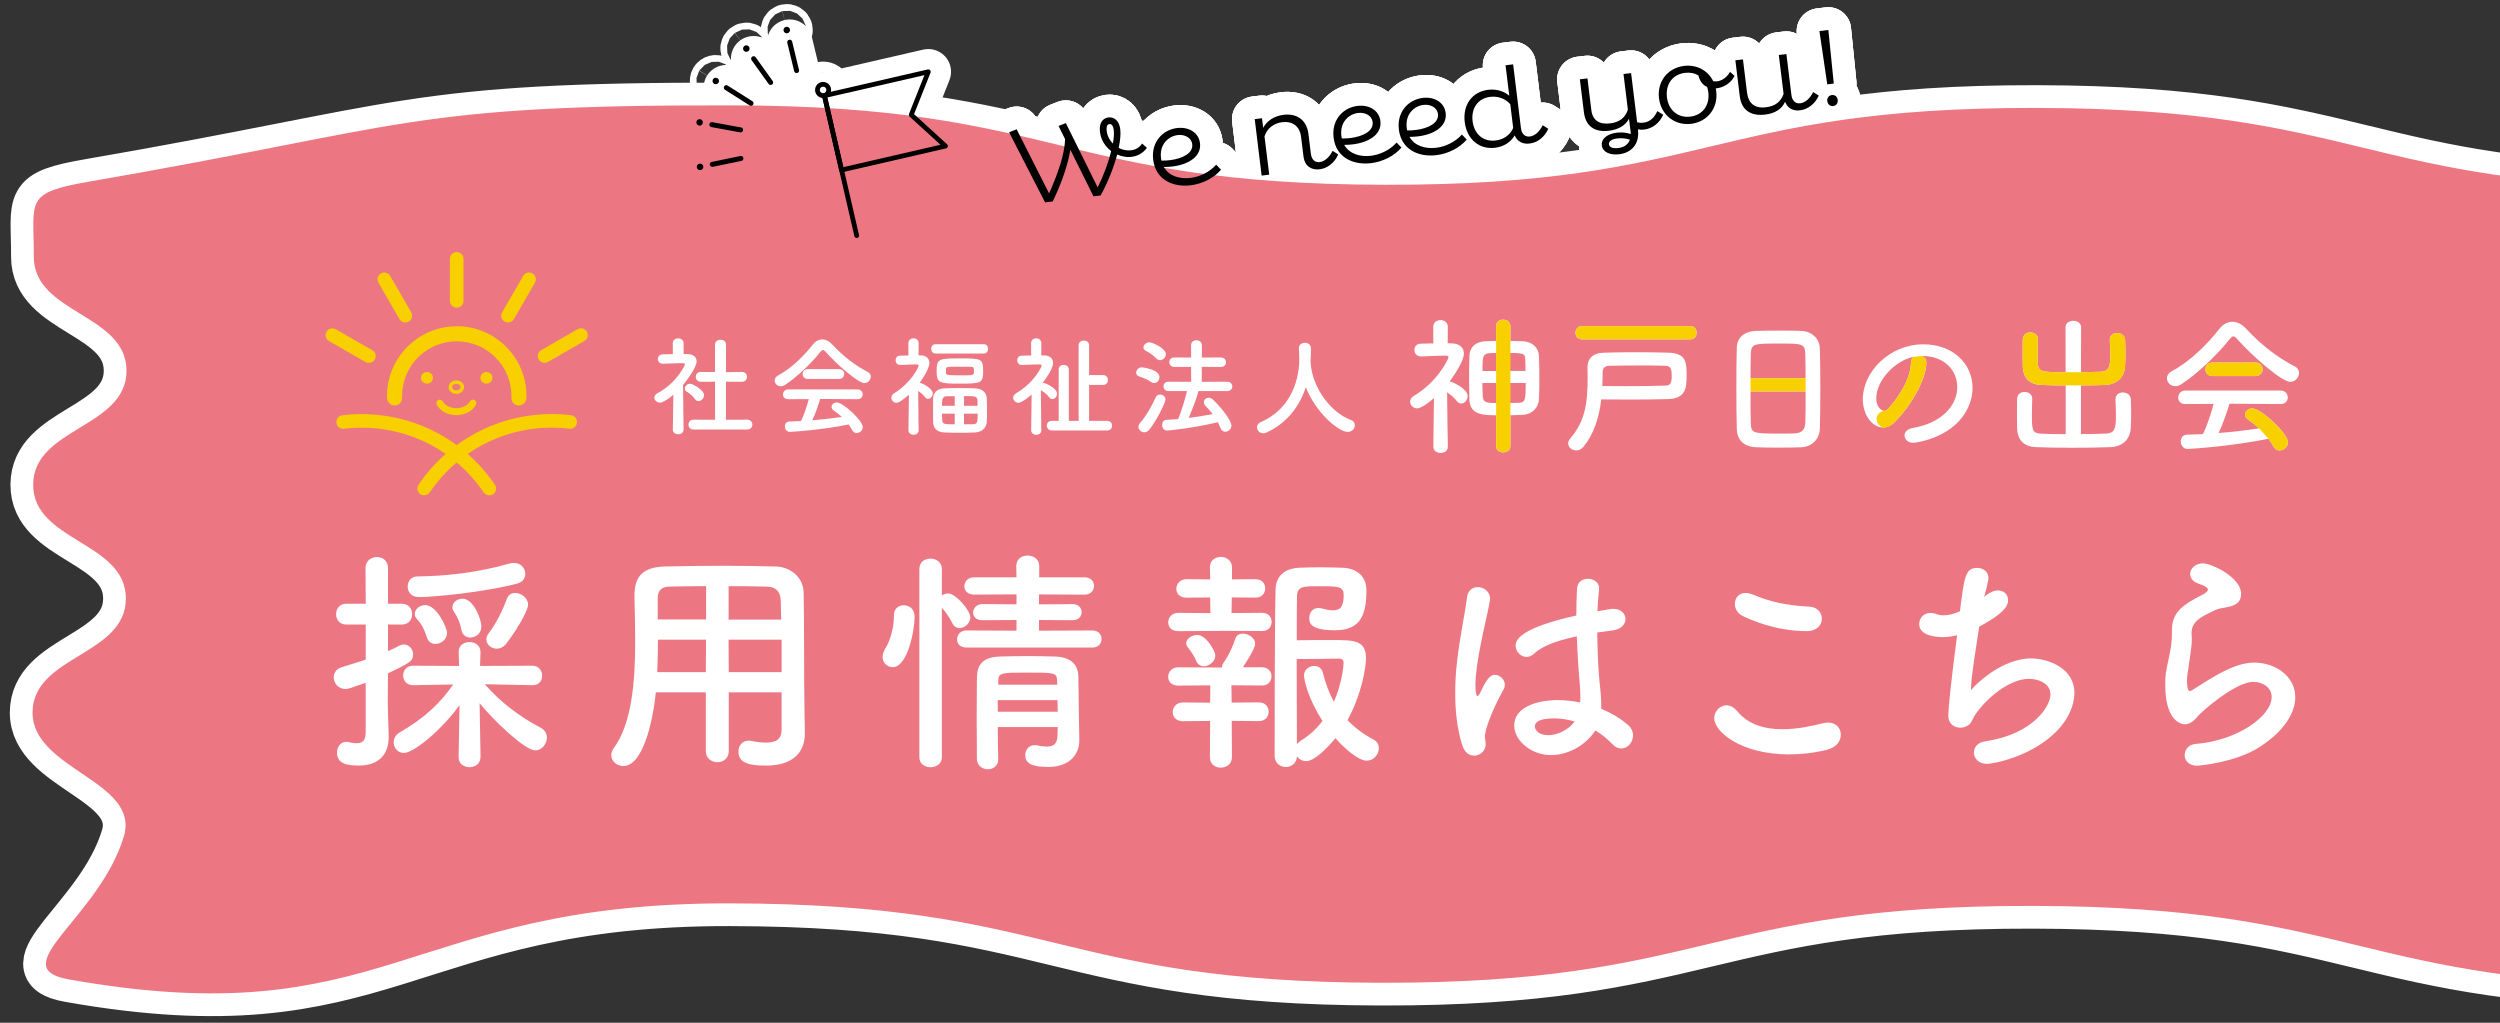 <?xml version="1.0" encoding="UTF-8"?>
<svg id="_レイヤー_2" data-name="レイヤー 2" xmlns="http://www.w3.org/2000/svg" xmlns:xlink="http://www.w3.org/1999/xlink" viewBox="0 0 550 225">
  <rect x="0" y="0" width="550" height="225" fill="#333333" stroke="none"/>
  <defs>
    <style>
      .cls-1, .cls-2, .cls-3, .cls-4 {
        fill: none;
      }

      .cls-5 {
        fill: #f8d000;
      }

      .cls-6 {
        fill: #fff;
      }

      .cls-2 {
        stroke: #fff;
        stroke-width: 10px;
      }

      .cls-2, .cls-3, .cls-4 {
        stroke-linecap: round;
        stroke-linejoin: round;
      }

      .cls-3 {
        stroke-width: 1.1px;
      }

      .cls-3, .cls-4 {
        stroke: #000;
      }

      .cls-4 {
        stroke-width: 1.05px;
      }

      .cls-7 {
        clip-path: url(#clippath);
      }

      .cls-8 {
        fill: #ec7783;
      }
    </style>
    <clipPath id="clippath">
      <rect class="cls-1" width="550" height="225"/>
    </clipPath>
  </defs>
  <g id="_レイヤー_1-2" data-name="レイヤー 1">
    <g class="cls-7">
      <g>
        <g>
          <path class="cls-2" d="M15.14,215.47c70.11,12.44,73.8-16.87,145.45-16.73,71.66.14,71.61,17.33,143.27,17.47,71.68.14,71.73-17.05,143.4-16.91,71.64.14,71.59,17.33,143.23,17.47,71.7.14,71.75-17.05,143.45-16.91,71.75.14,71.7,17.33,143.45,17.47,71.75.14,71.18-4.63,141.47-16.74,14.58-2.51,12.32-4.07,12.35-16.57.03-12.52-20.43-12.56-20.39-25.09.03-12.54,20.49-12.5,20.53-25.04.04-12.52-20.43-12.56-20.39-25.08.03-12.55,20.5-12.51,20.53-25.06.03-12.57-20.42-12.61-20.39-25.18.03-12.57,27.05-30.93,12.41-33.53-70.11-12.44-73.79,16.87-145.45,16.73-71.66-.14-71.61-17.33-143.27-17.47-71.68-.14-71.72,17.05-143.4,16.91-71.64-.14-71.59-17.33-143.23-17.47-71.7-.14-71.75,17.05-143.45,16.91-71.75-.14-71.7-17.33-143.45-17.47-71.75-.14-71.18,4.63-141.47,16.74-14.58,2.51-12.32,4.07-12.35,16.57-.03,12.52,20.43,12.56,20.39,25.09-.03,12.54-20.49,12.5-20.53,25.04-.04,12.52,20.43,12.56,20.39,25.08-.03,12.55-20.49,12.51-20.53,25.06-.03,12.57,23.75,15.08,20.08,27.27-5.39,17.91-26.74,28.85-12.1,31.44Z"/>
          <g>
            <path class="cls-2" d="M80.46,150.22c-3.65,1.25-3.86,1.36-4.43,1.36-1.62,0-2.61-1.3-2.61-2.55,0-.94.52-1.88,1.77-2.24,1.98-.63,3.7-1.15,5.27-1.67v-7.72h-4.28c-1.51,0-2.24-1.15-2.24-2.29s.73-2.29,2.24-2.29h4.28l-.05-7.82c0-1.62,1.25-2.45,2.5-2.45s2.45.78,2.45,2.45v7.82h3.02c1.56,0,2.29,1.15,2.29,2.29s-.73,2.29-2.29,2.29h-3.02v5.84c.83-.36,1.67-.73,2.5-1.2.31-.16.68-.26.99-.26,1.15,0,2.03,1.04,2.03,2.19,0,1.46-.73,1.88-5.53,4.17,0,3.18-.05,5.63-.05,6.36,0,.83.16,5.58.21,7.4v.26c0,3.34-1.72,6.26-6.57,6.26-2.5,0-4.8-.37-4.8-2.82,0-1.2.73-2.4,2.03-2.4.16,0,.31,0,.47.05.68.16,1.3.26,1.88.26,1.09,0,1.88-.47,1.93-2.24v-11.05ZM105.69,166.64c0,1.41-1.2,2.14-2.4,2.14s-2.4-.73-2.4-2.19v-.05l.21-11.42c-3.75,5.27-10.01,10.53-12.25,10.53-1.36,0-2.24-1.15-2.24-2.35,0-.78.42-1.67,1.36-2.19,5.16-2.97,8.81-6.26,11.73-10.53l-8.81.16h-.05c-1.41,0-2.14-1.04-2.14-2.14s.73-2.14,2.19-2.14l10.12.05-.1-2.97c-.05-1.82,1.46-2.29,2.4-2.29,1.2,0,2.4.73,2.4,2.19v.1l-.1,2.97,11.52-.05c1.41,0,2.14,1.09,2.14,2.19s-.68,2.09-2.09,2.09h-.05l-10.48-.21c3.6,4.12,7.87,7.25,12.25,9.54.99.52,1.41,1.36,1.41,2.19,0,1.41-1.1,2.82-2.55,2.82-2.35,0-9.39-6.83-12.25-10.38l.21,11.89v.05ZM92.14,131.35c-1.67,0-2.45-1.15-2.45-2.29s.73-2.24,2.14-2.24c6.57-.1,13.19-.83,20.39-2.87.31-.1.63-.1.89-.1,1.51,0,2.45,1.2,2.45,2.4,0,.89-.52,1.82-1.77,2.14-7.61,1.98-18.67,2.97-21.64,2.97ZM95.79,141.67c-.78,0-1.56-.42-1.88-1.46-.47-1.46-1.04-2.82-2.09-3.91-.42-.42-.57-.83-.57-1.25,0-1.04,1.09-1.93,2.29-1.93,2.5,0,4.8,4.85,4.8,6.15,0,1.41-1.3,2.4-2.55,2.4ZM103.45,140.26c-.89,0-1.72-.52-1.93-1.67-.26-1.46-.78-2.76-1.62-3.96-.26-.36-.37-.73-.37-1.04,0-1.1,1.09-1.88,2.24-1.88,2.35,0,4.12,4.38,4.12,6.15,0,1.51-1.25,2.4-2.45,2.4ZM109.29,142.71c-1.2,0-2.29-.89-2.29-2.03,0-.47.16-.94.57-1.46,1.72-2.19,3.13-5.27,3.96-7.51.31-.89,1.04-1.25,1.83-1.25,1.3,0,2.82,1.09,2.82,2.55s-2.97,6.31-4.9,8.71c-.57.68-1.3.99-1.98.99Z"/>
            <path class="cls-2" d="M171.96,152.31h-11.63v12.93c0,1.62-1.25,2.45-2.5,2.45s-2.55-.83-2.55-2.45v-12.93h-11c-.68,6.88-2.97,16.22-7.14,16.22-1.41,0-2.66-1.04-2.66-2.4,0-.47.16-.99.52-1.51,4.07-5.47,4.74-15.02,4.74-23.46,0-3.7-.1-7.14-.16-10.01v-.16c0-4.33,2.03-6.26,6.78-6.36,4.48-.1,8.6-.16,12.77-.16,3.65,0,7.35.05,11.47.16,3.08.05,6.15,2.19,6.2,5.79.16,7.66.05,18.04.16,23.78l.1,7.14v.1c0,3.65-2.19,6.99-8.5,6.99-3.44,0-6.1-.42-6.1-3.08,0-1.25.78-2.4,2.24-2.4.16,0,.31,0,.52.05,1.3.26,2.4.37,3.29.37,2.66,0,3.44-1.1,3.44-2.87v-8.19ZM155.33,140.73h-10.58c0,2.29-.05,4.74-.16,7.14h10.69l.05-7.14ZM155.33,128.95c-2.66,0-5.37.05-8.13.1-1.82.05-2.5,1.04-2.5,2.55v4.69h10.64v-7.35ZM171.86,136.3c-.05-1.51-.05-2.97-.1-4.22-.1-1.98-1.09-2.97-3.02-3.02-2.82-.1-5.63-.1-8.45-.1v7.35h11.58ZM171.96,140.73h-11.68l.05,7.14h11.63v-7.14Z"/>
            <path class="cls-2" d="M194.17,144.54c0-.52.16-1.1.52-1.72,1.3-2.14,1.98-4.85,1.98-7.51,0-1.46,1.04-2.14,2.14-2.14.31,0,2.4.05,2.4,2.61,0,2.92-1.56,11-4.8,11-1.2,0-2.24-.94-2.24-2.24ZM202.26,125.19c0-1.56,1.2-2.29,2.45-2.29s2.5.78,2.5,2.29v5.79c.42-.26.89-.42,1.41-.42,1.62,0,4.85,3.7,4.85,5.27,0,1.3-1.25,2.35-2.4,2.35-.57,0-1.15-.31-1.51-.99-.68-1.41-1.67-2.76-2.35-3.49v32.9c0,1.46-1.25,2.19-2.5,2.19s-2.45-.73-2.45-2.19v-41.4ZM212.58,142.45c-1.41,0-2.03-.89-2.03-1.77,0-.99.73-1.98,2.03-1.98l11.05.05v-2.35l-7.51.05c-1.41,0-2.03-.83-2.03-1.67,0-.94.73-1.88,2.03-1.88l7.51.05v-2.19l-9.33.05c-1.46,0-2.14-.89-2.14-1.82,0-.99.73-1.98,2.14-1.98h9.33l-.05-2.5c0-1.56,1.25-2.29,2.5-2.29s2.55.78,2.55,2.29v2.5h9.96c1.41,0,2.09.94,2.09,1.88,0,.99-.68,1.93-2.09,1.93l-10.01-.05v2.19l7.4-.05c1.36,0,1.98.89,1.98,1.77s-.62,1.77-1.98,1.77l-7.4-.05v2.35l11.78-.05c1.3,0,1.98.94,1.98,1.88s-.68,1.88-1.98,1.88h-27.79ZM219.51,159.97c0,2.45.05,4.9.1,7.04v.05c0,1.46-1.15,2.19-2.29,2.19s-2.35-.78-2.4-2.24c0-2.87-.05-5.94-.05-9.02s.05-6.1.05-8.86c.05-2.87,1.25-4.59,5.11-4.69,1.88-.05,3.96-.1,6-.1s4.17.05,6.05.1c3.49.1,5.11,1.72,5.16,4.43,0,1.67.21,13.97.21,13.97v.1c0,2.5-1.62,5.79-6.88,5.79-3.75,0-5.01-.89-5.01-2.61,0-1.09.73-2.19,2.09-2.19.16,0,.31,0,.47.05.73.16,1.51.26,2.24.26,1.25,0,2.24-.47,2.29-2.4,0-.57.05-1.25.05-1.88h-13.19ZM219.51,154.03v2.55h13.19c0-.83-.05-1.72-.05-2.55h-13.14ZM232.55,149.59c-.1-1.62-.73-1.62-6.67-1.62-5.42,0-6.15.05-6.26,1.62v1.04h12.98l-.05-1.04Z"/>
            <path class="cls-2" d="M268.53,138.8l-9.33.05c-1.51,0-2.19-.94-2.19-1.93,0-1.04.78-2.09,2.19-2.09l7.09.05-.05-3.44-5.21.05c-1.51,0-2.24-.94-2.24-1.93,0-1.04.78-2.14,2.24-2.14l5.21.05-.05-2.66v-.05c0-1.51,1.2-2.24,2.4-2.24s2.45.78,2.45,2.29v2.66l5.16-.05c1.46,0,2.14.99,2.14,2.03s-.68,2.03-2.14,2.03l-5.21-.05-.05,3.44,6.73-.05c1.41,0,2.09.99,2.09,1.98,0,1.04-.68,2.03-2.09,2.03l-9.12-.05ZM270.98,158.61l.05,7.98c0,1.51-1.25,2.29-2.45,2.29s-2.4-.73-2.4-2.29l.05-7.98-6,.05c-1.51,0-2.24-.99-2.24-1.98,0-1.04.78-2.14,2.24-2.14l6,.05.05-3.81-7.09.05c-1.51,0-2.19-.94-2.19-1.93,0-1.04.78-2.09,2.19-2.09l9.28.05h.36c0-.36.1-.73.42-1.15.94-1.36,1.93-3.28,2.55-5.27.26-.73.89-1.04,1.62-1.04,1.2,0,2.71.94,2.71,2.19s-2.24,4.48-2.71,5.21h4.22c1.41,0,2.09.99,2.09,1.98,0,1.04-.68,2.03-2.09,2.03l-6.73-.05.05,3.81,6-.05c1.46,0,2.14,1.04,2.14,2.03,0,1.04-.68,2.09-2.14,2.09l-6-.05ZM264.82,146.57c-.62,0-1.25-.31-1.62-1.09-.73-1.72-1.51-2.55-1.93-3.13-.21-.31-.31-.57-.31-.83,0-1.04,1.3-1.83,2.45-1.83,1.98,0,3.96,3.6,3.96,4.54,0,1.3-1.36,2.35-2.56,2.35ZM287.3,167.43c-.83,0-1.56-.42-1.98-1.04-.05,1.56-1.25,2.35-2.45,2.35s-2.45-.83-2.45-2.45c0,0,0-31.08.21-36.65.1-2.66,1.67-4.59,5.27-4.74,1.36-.05,2.97-.1,4.59-.1s3.34.05,4.8.1c3.49.1,5.32,2.14,5.32,4.9,0,5.32-1.15,8.86-6.93,8.86s-5.63-1.88-5.63-2.76c0-1.09.68-2.14,1.98-2.14.26,0,.52.05.78.1.94.26,1.72.42,2.4.42,1.56,0,2.4-.73,2.4-3.28,0-1.98-.99-2.03-5.42-2.03-3.54,0-4.74,0-4.85,2.19-.05,1.3-.05,5.06-.05,9.7,1.82-.05,5.11-.05,7.77-.05,4.85,0,7.46.05,7.46,4.01,0,1.93-.94,7.93-4.07,13.61,1.56,1.62,3.44,3.08,5.74,4.28.83.42,1.15,1.15,1.15,1.88,0,1.36-1.1,2.76-2.66,2.76-1.93,0-5.16-2.97-6.88-4.95-.26.31-4.12,5.06-6.46,5.06ZM286.88,148.6c0-1.3,1.15-2.09,2.24-2.09.83,0,1.62.42,1.88,1.41.63,2.45,1.41,4.59,2.45,6.46,1.82-4.01,2.14-8.08,2.14-8.55,0-.89-.68-.94-1.04-.94-2.03.05-6.93.1-9.28.1,0,7.04.05,14.81.05,18.72.21-.26.52-.52.89-.78,1.93-1.2,3.49-2.66,4.74-4.33-3.29-5.06-4.07-9.18-4.07-10.01Z"/>
            <path class="cls-2" d="M324.26,166.23c-.99,0-2.03-.63-2.55-2.24-1.15-3.65-1.56-7.56-1.56-11.37,0-2.29.1-4.59.37-6.78.63-5.84,1.83-11,2.19-14.23.16-1.72,1.25-2.45,2.4-2.45,1.3,0,2.71.99,2.71,2.56,0,.1-.05.26-.05.42-.36,2.24-1.3,5.89-2.03,9.7-.63,3.18-1.15,6.47-1.15,8.97,0,1.93.31,2.35.42,2.35.16,0,.42-.31.73-.94,1.46-3.18,2.29-3.75,3.13-3.75,1.15,0,2.19,1.04,2.19,2.19,0,.37-.1.68-.26.99-2.76,4.95-4.12,9.07-4.12,10.27,0,.63.16,1.25.16,1.88,0,1.36-1.2,2.45-2.55,2.45ZM341.21,166.12c-4.28,0-8.08-3.13-8.08-6.52,0-3.96,4.85-5.58,9.65-5.58,1.56,0,3.23.21,4.85.52.05-.47.05-.94.05-1.46,0-.89-.05-1.82-.16-2.92-.21-2.24-.47-6.1-.62-10.17-5.42,1.15-7.93,2.45-9.39,3.81-.57.52-1.15.73-1.67.73-1.25,0-2.4-1.15-2.4-2.5,0-1.15.73-3.81,13.35-6.62,0-2.19.05-4.28.16-5.94.1-1.51,1.25-2.14,2.4-2.14s2.45.73,2.45,2.03v.26c-.16,1.46-.31,3.13-.36,4.85.89-.16,1.82-.31,2.82-.47.26-.05.47-.05.68-.05,1.72,0,2.66,1.1,2.66,2.24s-.89,2.24-2.82,2.5c-1.2.16-2.35.31-3.39.47.05,3.86.21,7.66.47,10.43.21,1.93.42,3.86.42,5.79v.57c2.29.94,4.38,2.19,6,3.65.68.63.99,1.41.99,2.14,0,1.36-.94,2.92-2.66,2.92-.62,0-1.25-.26-1.88-.94-1.09-1.15-2.35-2.19-3.75-3.02-1.98,3.13-5.89,5.42-9.75,5.42ZM341.94,158.04c-4.07,0-4.28,1.3-4.28,1.77,0,.63.68,1.93,2.97,1.93,2.03,0,4.48-1.2,5.79-3.02-1.51-.42-3.02-.68-4.48-.68Z"/>
            <path class="cls-2" d="M393.71,165.97c-10.79,0-16.58-5.01-16.58-7.98,0-1.51,1.25-2.82,2.71-2.82.78,0,1.62.42,2.35,1.3,2.5,3.02,6.2,3.96,9.91,3.96,3.23,0,6.46-.68,8.86-1.3.42-.1.83-.16,1.2-.16,1.83,0,2.82,1.25,2.82,2.66s-.94,2.76-2.92,3.28c-2.61.68-5.47,1.04-8.34,1.04ZM397.52,138.85c-7.09,0-12.77-2.66-14.13-3.34-1.2-.57-1.72-1.67-1.72-2.66,0-1.25.83-2.4,2.35-2.4.47,0,.94.1,1.51.31,3.7,1.56,6.99,2.4,12.57,2.71,1.77.1,2.71,1.36,2.71,2.66s-1.04,2.71-3.29,2.71Z"/>
            <path class="cls-2" d="M436.99,130.93c.94-.73,1.82-1.04,2.55-1.04,1.3,0,2.24.89,2.24,2.14,0,1.62-1.62,3.29-6.36,5.84-.68,4.69-1.77,10.84-1.83,13.97,3.29-3.65,8.45-6.99,13.24-6.99,3.65,0,9.54,2.09,9.54,7.56,0,2.87-1.46,5.89-3.7,8.24-5.53,5.84-14.29,7.4-15.49,7.4-1.93,0-2.92-1.25-2.92-2.5,0-1.1.78-2.19,2.4-2.45,10.74-1.56,14.44-7.82,14.44-10.32s-2.76-3.44-4.75-3.44c-4.17,0-9.44,4.22-11.99,8.19-.68,1.1-.57,1.77-1.98,2.35-.31.1-.68.21-1.09.21-1.25,0-2.66-.73-2.66-2.66,0-1.46.47-6.47,1.93-17.68-1.09.26-2.14.42-3.13.42-1.51,0-5.21-.31-5.21-2.87,0-1.25.94-2.45,2.45-2.45.42,0,.89.05,1.36.26.47.16.94.26,1.56.26.99,0,2.19-.26,3.6-.89.94-7.77,1.25-9.54,3.81-9.54,1.25,0,2.45.78,2.45,2.19,0,.78-.83,3.86-.94,4.22l.47-.42Z"/>
            <path class="cls-2" d="M483.5,168.47c-1.98,0-2.87-1.15-2.87-2.35s.89-2.35,2.4-2.45c9.23-.73,16.74-6.15,16.74-10.32,0-2.19-2.09-3.34-4.01-3.34-4.01,0-11.42,6.57-12.2,7.51-1.1,1.36-2.03,1.83-2.87,1.83-1.15,0-4.33-1.15-4.33-8.55,0-2.29,0-2.45.94-6.78.26-1.3.52-2.82.52-4.38v-.89c0-3.39,1.56-5.11,5.16-7.09,1.25-.68,2.76-1.3,2.76-1.93,0-.42-.57-.83-1.98-1.3-1.36-.42-1.93-1.3-1.93-2.14,0-1.2,1.15-2.35,2.82-2.35,1.88,0,8.39,3.08,8.39,6.67,0,2.45-1.93,2.82-4.54,3.23-.83.16-1.77.68-2.5,1.04-3.29,1.51-3.86,2.87-3.86,4.48,0,.26.05.57.05.89v.57c0,.63-.05,1.3-.16,2.09-.89,5.84-.89,6.15-.89,6.88,0,.16,0,2.24.62,2.24.1,0,.26-.05.47-.16,1.04-.63,3.02-1.98,5.32-3.28,3.18-1.77,5.79-2.82,8.39-2.82,4.54,0,9.02,2.92,9.02,7.61,0,3.34-2.29,7.35-7.82,10.95-5.27,3.44-13.45,4.12-13.66,4.12Z"/>
          </g>
          <g>
            <g>
              <path class="cls-2" d="M150.37,94.56c0,.67-.58.98-1.15.98s-1.2-.34-1.2-.98v-.02l.12-7.69c-.84.72-2.26,1.73-2.95,1.73s-1.23-.53-1.23-1.1c0-.36.22-.72.7-.98,4.32-2.33,6.03-6.2,6.03-6.34,0-.24-.36-.26-.53-.26h-.43c-1.37,0-2.4.1-3.89.12h-.02c-.72,0-1.1-.53-1.1-1.03s.36-1.03,1.08-1.03c.74-.02,1.49-.02,2.23-.05l-.02-2.4c0-.72.6-1.08,1.18-1.08s1.2.36,1.2,1.08v2.38h.79c1.39.02,2.07.7,2.07,1.61,0,1.25-1.83,3.82-2.98,5.19.02,3.72.12,9.87.12,9.87v.02ZM152.92,87.78c-.5-.72-1.25-1.32-1.85-1.66-.26-.14-.38-.38-.38-.6,0-.53.53-1.08,1.13-1.08.46,0,3.03,1.32,3.03,2.5,0,.67-.58,1.27-1.18,1.27-.26,0-.53-.12-.74-.43ZM152.56,94.49c-.74,0-1.1-.55-1.1-1.08s.36-1.08,1.1-1.08l4.76.02-.02-8.38-3.12.02c-.75,0-1.1-.55-1.1-1.08s.36-1.08,1.08-1.08h.02l3.12.02v-6c0-.75.6-1.1,1.23-1.1s1.2.36,1.2,1.1l-.02,6.03,3.48-.05h.02c.75,0,1.13.53,1.13,1.08s-.38,1.08-1.15,1.08l-3.48-.02v8.38l4.66-.02c.77,0,1.15.55,1.15,1.08s-.38,1.08-1.15,1.08h-11.79Z"/>
              <path class="cls-2" d="M181.67,77.43c-.26-.29-.46-.43-.62-.43s-.34.14-.58.43c-1.97,2.5-5.14,5.52-7.71,7.21-.36.24-.7.34-1.01.34-.77,0-1.32-.62-1.32-1.27,0-.41.24-.84.77-1.13,2.79-1.44,5.76-4.37,7.59-6.75.58-.74,1.32-1.15,2.09-1.15s1.54.36,2.26,1.15c2.35,2.52,4.92,4.54,7.78,6,.46.24.65.62.65,1.03,0,.7-.6,1.42-1.42,1.42-1.3,0-5.81-3.87-8.48-6.84ZM152.92,87.78c-.5-.72-1.25-1.32-1.85-1.66-.26-.14-.38-.38-.38-.6,0-.53.53-1.08,1.13-1.08.46,0,3.03,1.32,3.03,2.5,0,.67-.58,1.27-1.18,1.27-.26,0-.53-.12-.74-.43ZM181.67,77.43c-.26-.29-.46-.43-.62-.43s-.34.14-.58.43c-1.97,2.5-5.14,5.52-7.71,7.21-.36.24-.7.34-1.01.34-.77,0-1.32-.62-1.32-1.27,0-.41.24-.84.77-1.13,2.79-1.44,5.76-4.37,7.59-6.75.58-.74,1.32-1.15,2.09-1.15s1.54.36,2.26,1.15c2.35,2.52,4.92,4.54,7.78,6,.46.24.65.62.65,1.03,0,.7-.6,1.42-1.42,1.42-1.3,0-5.81-3.87-8.48-6.84ZM180.45,87.78c-.43,1.37-1.03,3.15-1.75,4.68,2.21-.17,4.4-.43,6.49-.74-.55-.5-1.15-.98-1.75-1.39-.36-.24-.5-.53-.5-.82,0-.5.5-.98,1.13-.98,1.42,0,5.74,4.01,5.74,5.43,0,.72-.67,1.3-1.35,1.3-.38,0-.74-.19-.98-.65-.24-.43-.5-.84-.79-1.23-5.62,1.18-12.44,1.63-12.92,1.63-.72,0-1.1-.62-1.1-1.2,0-.53.31-1.06.98-1.08.84-.02,1.71-.05,2.57-.1.67-1.39,1.3-3.24,1.71-4.83l-4.54.02c-.77,0-1.13-.5-1.13-1.03s.38-1.13,1.13-1.13h15.25c.77,0,1.15.55,1.15,1.1s-.38,1.06-1.15,1.06l-8.17-.05ZM177.71,83.37c-.75,0-1.13-.53-1.13-1.08s.38-1.08,1.13-1.08h6.89c.74,0,1.13.55,1.13,1.08s-.39,1.08-1.13,1.08h-6.89Z"/>
              <path class="cls-2" d="M202.09,94.68c0,.65-.55.98-1.1.98s-1.13-.34-1.13-.98v-.02l.1-7.83c-.65.6-1.34,1.13-2.09,1.59-.24.14-.46.19-.67.19-.62,0-1.1-.53-1.1-1.1,0-.36.17-.72.6-.98,3.79-2.35,5.4-5.74,5.4-6.1,0-.24-.31-.26-.46-.26h-.38c-1.18,0-1.87.1-3.22.12h-.02c-.65,0-.99-.53-.99-1.03s.31-1.01.96-1.01c.65-.02,1.27-.02,1.87-.05l-.02-2.69c0-.72.55-1.08,1.13-1.08s1.13.36,1.13,1.08l-.02,2.67h.48c1.25.02,1.9.72,1.9,1.68,0,.17-.02,1.44-2.14,4.35.05,0,.1,0,.14.02.79.22,2.74,1.32,2.74,2.33,0,.62-.5,1.18-1.01,1.18-.24,0-.48-.1-.7-.38-.41-.55-.96-1.01-1.49-1.35.02,3.75.1,8.67.1,8.67v.02ZM205.84,77.77c-.65,0-.98-.5-.98-1.03s.34-1.01.98-1.01h10.62c.62,0,.91.5.91,1.01s-.29,1.03-.91,1.03h-10.62ZM214.58,95.14c-.96.05-2.11.07-3.24.07-1.3,0-2.59-.02-3.6-.07-1.63-.05-2.4-.96-2.45-2.21-.02-.84-.02-1.78-.02-2.69s0-1.85.02-2.67c.05-1.01.7-2.07,2.47-2.14.94-.05,2.14-.05,3.34-.05s2.45,0,3.48.05c1.56.05,2.45,1.03,2.5,2.11.05.89.07,1.97.07,3.03,0,.84-.02,1.66-.07,2.33-.1,1.18-1.01,2.16-2.5,2.23ZM211.22,84.4c-4.49,0-5.16-.1-5.16-2.67,0-2.83.43-2.88,5.16-2.88s5.07.02,5.07,2.91c0,2.52-.48,2.64-5.07,2.64ZM210.04,87.16c-.65,0-1.25,0-1.71.02-.94.02-1.1.48-1.1,2.09h2.81v-2.11ZM210.04,91h-2.81c0,.5.05.98.07,1.46.05.89.55.89,2.74.89v-2.35ZM208.12,82c0,.48.14.58,3.19.58s2.95,0,2.95-.98c0-.72-.07-.91-.72-.91-.74-.02-1.78-.02-2.79-.02-2.31,0-2.62.02-2.64.46v.89ZM215.06,89.27c0-.43,0-.84-.02-1.22-.05-.91-.6-.91-2.95-.91v2.14h2.98ZM212.08,91v2.35c.7,0,1.39,0,1.95-.02.96-.05,1.06-.31,1.06-2.33h-3Z"/>
              <path class="cls-2" d="M229.09,94.68c0,.65-.55.98-1.1.98s-1.13-.34-1.13-.98v-.02l.1-7.85c-1.23,1.06-2.35,1.8-2.91,1.8-.65,0-1.15-.53-1.15-1.1,0-.36.19-.72.62-.98,4.06-2.38,5.64-5.81,5.64-6.1,0-.24-.31-.26-.48-.26h-.38c-1.3,0-2.16.1-3.51.12h-.02c-.65,0-.98-.53-.98-1.03s.31-1.01.96-1.01c.7-.02,1.39-.02,2.11-.05l-.02-2.69c0-.72.55-1.08,1.13-1.08s1.13.36,1.13,1.08l-.02,2.67h.6c1.32.02,1.99.72,1.99,1.66,0,1.22-1.49,3.39-2.31,4.42.05,0,.12-.02.19-.02.46,0,3,1.18,3,2.38,0,.62-.5,1.18-1.01,1.18-.24,0-.48-.1-.7-.38-.5-.67-1.25-1.25-1.85-1.56.02,3.77.1,8.84.1,8.84v.02ZM231.42,94.7c-.75,0-1.13-.53-1.13-1.08,0-.5.36-1.03,1.13-1.03h1.49v-11.29c0-.7.55-1.03,1.1-1.03s1.13.34,1.13,1.03v11.29h2.16v-16.64c0-.7.58-1.03,1.15-1.03s1.15.34,1.15,1.03v6.56h3.05c.74,0,1.1.55,1.1,1.1s-.36,1.08-1.1,1.08h-3.05v7.9h3.96c.72,0,1.1.53,1.1,1.08,0,.5-.36,1.03-1.1,1.03h-12.15Z"/>
              <path class="cls-2" d="M253.22,84.04c-.91-.65-1.61-.87-2.64-1.23-.43-.14-.62-.48-.62-.82,0-.55.5-1.18,1.2-1.18.36,0,3.92.5,3.92,2.14,0,.67-.5,1.32-1.18,1.32-.22,0-.43-.07-.67-.24ZM251.73,95.11c-.67,0-1.27-.58-1.27-1.23,0-.24.1-.53.31-.77,1.44-1.63,2.71-3.96,3.48-5.69.19-.43.58-.62.98-.62.58,0,1.18.41,1.18,1.08,0,.72-2.04,4.78-3.55,6.63-.34.43-.74.6-1.13.6ZM254.37,78.85c-.77-.82-1.44-1.2-2.31-1.68-.36-.19-.5-.46-.5-.72,0-.58.6-1.15,1.3-1.15.55,0,3.63,1.27,3.63,2.64,0,.67-.62,1.3-1.27,1.3-.29,0-.58-.12-.84-.38ZM263.67,86.03c-.43,1.63-1.32,3.94-2.16,5.91,1.83-.22,3.63-.53,5.28-.84-.5-.65-1.03-1.25-1.61-1.85-.24-.26-.34-.53-.34-.77,0-.53.5-.98,1.1-.98.29,0,.62.12.91.41,2.55,2.5,4.06,4.83,4.06,5.72,0,.77-.67,1.35-1.35,1.35-.41,0-.84-.24-1.06-.82-.17-.43-.36-.86-.58-1.27-5.02,1.22-10.59,1.82-11.17,1.82-.72,0-1.08-.62-1.08-1.22s.31-1.1.96-1.13c.82-.02,1.68-.1,2.55-.17.77-1.78,1.51-4.28,1.95-6.15h-4.11c-.7,0-1.06-.53-1.06-1.03s.36-1.03,1.06-1.03l5.04.02-.02-3.29-3.67.02c-.74,0-1.13-.53-1.13-1.06s.38-1.03,1.13-1.03l3.67.02v-2.74c0-.72.58-1.06,1.18-1.06s1.2.36,1.2,1.06v2.74l4.15-.02c.77,0,1.15.53,1.15,1.06s-.38,1.03-1.15,1.03l-4.18-.02v3.29l5.57-.02c.77,0,1.15.53,1.15,1.03s-.38,1.03-1.15,1.03h-6.32Z"/>
              <path class="cls-2" d="M288.32,79.69s.02.12.02.19c.46,5.88,4.78,11,8.79,12.49.67.24.94.7.94,1.18,0,.72-.62,1.47-1.59,1.47-2.04,0-7.11-4.37-9.2-9.85-1.34,4.15-4.06,7.85-8.65,9.99-.24.12-.48.17-.7.17-.79,0-1.39-.65-1.39-1.32,0-.46.26-.89.89-1.18,8.19-3.65,8.41-12.08,8.41-13.88,0-.72-.05-1.54-.1-2.26v-.07c0-.79.67-1.2,1.35-1.2s1.32.41,1.32,1.27-.02,1.87-.1,2.91v.1Z"/>
              <path class="cls-2" d="M318.52,98.3c0,.93-.79,1.35-1.59,1.35s-1.59-.46-1.59-1.35v-.03l.13-10.67c-1.12.99-2.87,2.25-3.7,2.25s-1.55-.73-1.55-1.49c0-.46.26-.93.86-1.29,5.22-3.07,7.6-8.16,7.6-8.49s-.43-.33-.63-.33h-.53c-1.75,0-3.01.13-4.89.17h-.03c-.93,0-1.42-.69-1.42-1.42s.46-1.39,1.39-1.39c.93-.03,1.85-.03,2.77-.07l-.03-3.63c0-.99.79-1.49,1.59-1.49s1.62.5,1.62,1.49l-.03,3.6c.3,0,.59.03.89.03,1.78.03,2.68.99,2.68,2.28s-1.55,4-3.17,6.11c.07,0,.13,0,.2.03,1.06.3,3.8,1.75,3.8,3.17,0,.86-.69,1.65-1.42,1.65-.33,0-.66-.17-.96-.53-.59-.79-1.42-1.45-2.15-1.92.03,5.12.17,11.92.17,11.92v.03ZM329.15,91.36c-3.01,0-5.78-.17-5.88-3.44-.03-1.35-.07-2.84-.07-4.36,0-1.82.03-3.67.07-5.28.03-1.55,1.02-3.1,3.53-3.2.76-.03,1.52-.07,2.34-.07v-3.24c0-.99.76-1.45,1.55-1.45s1.59.5,1.59,1.45v3.24c.93,0,1.82.03,2.71.07,2.21.07,3.5,1.52,3.57,3.17.07,1.42.1,3.27.1,5.12,0,1.62-.03,3.2-.1,4.52-.1,1.78-1.45,3.27-3.57,3.37-.89.03-1.78.1-2.71.1v6.77c0,.93-.79,1.39-1.59,1.39s-1.55-.46-1.55-1.39v-6.77ZM329.22,84.26h-3.1c0,.99.07,2.01.1,3.01.07,1.39,1.12,1.39,3.01,1.39v-4.39ZM329.22,77.66c-3.01,0-3.07.03-3.07,3.96h3.07v-3.96ZM335.62,81.62c0-.89-.03-1.75-.07-2.58-.03-1.19-.3-1.39-3.34-1.39v3.96h3.4ZM332.22,84.26v4.39c.63,0,1.29,0,1.95-.03,1.39-.07,1.49-.66,1.49-4.36h-3.43Z"/>
              <path class="cls-2" d="M348.35,98.3c-.46.56-1.02.79-1.58.79-.93,0-1.78-.69-1.78-1.55,0-.33.17-.69.46-1.06,3.3-3.83,3.83-7.83,3.83-13.44,0-.69-.03-1.42-.03-2.18v-.1c0-1.72,1.02-3.1,3.6-3.17,2.31-.07,4.62-.1,7-.1s4.72.03,7.17.1c4,.1,4.03,2.18,4.03,5.09,0,2.64-.17,5.02-4.1,5.12-2.67.07-5.22.1-8.06.1-2.01,0-4.16,0-6.61-.03-.49,4.06-1.62,7.6-3.93,10.44ZM348.06,74.65c-.96,0-1.45-.73-1.45-1.45s.49-1.45,1.45-1.45h23.85c.89,0,1.35.73,1.35,1.45s-.46,1.45-1.35,1.45h-23.85ZM357.77,84.96c3.2,0,5.94-.03,8.72-.13,1.06-.03,1.29-.69,1.29-2.08s-.07-2.25-1.42-2.28c-1.88-.07-3.63-.07-5.35-.07-2.31,0-4.52.03-6.94.07-.96,0-1.49.5-1.49,1.39,0,1.06-.03,2.08-.07,3.07,1.92.03,3.63.03,5.25.03Z"/>
              <path class="cls-2" d="M396.27,98.4c-1.45.07-3.24.07-4.99.07s-3.43,0-4.79-.07c-2.87-.1-4.29-1.55-4.39-4-.07-2.15-.1-5.75-.1-9.35,0-3.2.03-6.44.1-8.65.07-2.11,1.65-3.5,4.13-3.6,1.25-.03,3.4-.07,5.52-.07,1.75,0,3.47.03,4.59.07,2.01.07,3.96,1.49,4.03,3.86.07,2.02.1,5.32.1,8.62,0,3.63-.03,7.27-.1,9.02-.07,2.31-1.72,4-4.1,4.1ZM397.23,83.21c0-2.08-.03-4-.07-5.32-.07-2.28-.56-2.31-5.84-2.31-5.58,0-6.04.03-6.14,2.31-.03,1.35-.07,3.24-.07,5.32h12.12ZM385.11,86.11c0,2.78,0,5.42.07,7,.07,2.15.43,2.28,6.04,2.28,1.29,0,2.61,0,3.47-.03,1.85-.07,2.41-.93,2.48-2.34.07-1.65.07-4.26.07-6.9h-12.12Z"/>
              <path class="cls-2" d="M430.59,85.12c0-3.67-2.87-6.8-7.66-6.8h-.07c.53.23.93.73.93,1.39v.17c0,3.47-3.4,9.48-7.03,13.04-.83.79-1.68,1.12-2.48,1.12-2.34,0-4.46-2.64-4.46-6.24,0-5.98,5.88-12.05,13.31-12.05,6.67,0,10.83,4.42,10.83,9.58,0,1.22-.23,2.48-.73,3.73-2.91,7.33-11.89,8.36-12.35,8.36-1.15,0-1.88-.79-1.88-1.62,0-.73.56-1.42,1.82-1.65,6.01-.99,9.78-4.69,9.78-9.02ZM421.04,78.48c-4.13.83-8.26,5.22-8.26,9.15,0,2.48,1.65,2.77,1.75,2.77.2,0,.43-.07.63-.26.99-.89,5.12-5.78,5.25-10.24,0-.66.26-1.16.63-1.42Z"/>
              <path class="cls-2" d="M454.45,84.79c-1.85,0-3.67-.03-5.25-.1-2.71-.1-4.13-1.45-4.19-4.23,0-.89-.03-1.88-.03-2.91s.03-1.98.03-2.87c.03-1.06.83-1.55,1.65-1.55s1.68.53,1.68,1.49v.07c-.03.96-.07,2.01-.07,3.04,0,.69.03,1.39.03,1.95.07,2.18.69,2.21,6.14,2.21l-.03-9.87c0-.96.86-1.45,1.68-1.45.89,0,1.75.5,1.75,1.45l-.03,9.87c1.45-.03,2.91-.07,4.26-.1,2.08-.07,2.18-1.35,2.18-3.83,0-1.09-.07-2.21-.1-3.17v-.07c0-.96.79-1.45,1.62-1.45s1.72.5,1.75,1.52c.03.83.07,1.78.07,2.74s-.03,1.95-.07,2.87c-.1,2.84-2.05,4.19-4.49,4.29-1.65.07-3.44.1-5.22.1v10.7c2.05,0,4.03-.03,5.52-.1,1.95-.1,2.18-1.19,2.18-4,0-1.25-.07-2.58-.1-3.53v-.07c0-.96.79-1.45,1.62-1.45s1.72.5,1.75,1.52c.03.83.07,1.92.07,3.01s-.03,2.21-.07,3.14c-.1,2.84-2.05,4.29-4.49,4.36-2.28.1-5.35.13-8.35.13s-5.94-.03-7.99-.13c-2.71-.1-4.13-1.52-4.19-4.29,0-.89-.03-2.01-.03-3.17s.03-2.25.03-3.14c.03-1.06.83-1.55,1.65-1.55s1.68.53,1.68,1.49v.07c-.03.96-.07,2.21-.07,3.37,0,3.4.03,4.16,2.01,4.26,1.49.07,3.4.1,5.42.1v-10.7Z"/>
              <path class="cls-2" d="M492.19,74.59c-.36-.4-.63-.59-.86-.59s-.46.2-.79.59c-2.71,3.44-7.07,7.6-10.6,9.91-.5.33-.96.46-1.39.46-1.06,0-1.82-.86-1.82-1.75,0-.56.33-1.16,1.06-1.55,3.83-1.98,7.93-6.01,10.44-9.28.79-1.02,1.82-1.59,2.87-1.59s2.11.5,3.1,1.59c3.24,3.47,6.77,6.24,10.7,8.26.63.33.89.86.89,1.42,0,.96-.83,1.95-1.95,1.95-1.78,0-7.99-5.32-11.66-9.41ZM490.5,88.82c-.59,1.88-1.42,4.33-2.41,6.44,3.04-.23,6.04-.59,8.92-1.02-.76-.69-1.59-1.35-2.41-1.92-.49-.33-.69-.73-.69-1.12,0-.69.69-1.35,1.55-1.35,1.95,0,7.89,5.52,7.89,7.46,0,.99-.93,1.78-1.85,1.78-.53,0-1.02-.26-1.35-.89-.33-.59-.69-1.15-1.09-1.68-7.73,1.62-17.11,2.25-17.77,2.25-.99,0-1.52-.86-1.52-1.65,0-.73.43-1.45,1.35-1.49,1.16-.03,2.34-.07,3.53-.13.93-1.92,1.78-4.46,2.34-6.64l-6.24.03c-1.06,0-1.55-.69-1.55-1.42s.53-1.55,1.55-1.55h20.97c1.06,0,1.59.76,1.59,1.52s-.53,1.45-1.59,1.45l-11.23-.07ZM486.74,82.74c-1.02,0-1.55-.73-1.55-1.49s.53-1.49,1.55-1.49h9.48c1.02,0,1.55.76,1.55,1.49s-.53,1.49-1.55,1.49h-9.48Z"/>
            </g>
            <g>
              <g>
                <path class="cls-2" d="M100.48,55.45h0c.82,0,1.49.67,1.49,1.49v9.25c0,.83-.67,1.5-1.5,1.5h0c-.82,0-1.49-.67-1.49-1.49v-9.25c0-.83.67-1.5,1.5-1.5Z"/>
                <path class="cls-2" d="M111.77,70.95c-.25,0-.51-.06-.75-.2-.72-.41-.96-1.33-.55-2.04l4.63-8.01c.41-.72,1.33-.96,2.04-.55.72.41.96,1.33.55,2.04l-4.63,8.01c-.28.48-.78.75-1.3.75Z"/>
                <path class="cls-2" d="M119.81,79.83c-.52,0-1.02-.27-1.3-.75-.41-.72-.17-1.63.55-2.04l8.02-4.62c.71-.41,1.63-.17,2.04.55.41.72.17,1.63-.55,2.04l-8.02,4.62c-.24.14-.49.2-.75.2Z"/>
                <path class="cls-2" d="M81.15,79.84c-.25,0-.51-.06-.74-.2l-8.03-4.61c-.72-.41-.96-1.33-.55-2.04.41-.72,1.32-.96,2.04-.55l8.03,4.61c.72.41.96,1.33.55,2.04-.28.48-.78.75-1.3.75Z"/>
                <path class="cls-2" d="M89.19,70.95c-.52,0-1.02-.27-1.3-.75l-4.64-8.01c-.41-.71-.17-1.63.54-2.04.71-.41,1.63-.17,2.04.54l4.64,8.01c.41.71.17,1.63-.54,2.04-.24.14-.49.2-.75.2Z"/>
                <path class="cls-2" d="M100.48,71.78s0,0,0,0h0c-7.4,0-13.6,5.27-15.03,12.25-.2,1-.31,2.03-.31,3.09v.46s.01,0,.01,0v.07s.02,0,.02,0c.07.85.78,1.55,1.64,1.55.02,0,.04,0,.06,0,.91-.03,1.63-.76,1.59-1.67,0,0,0-.08,0-.08v-.33c0-.83.08-1.64.24-2.42,1.12-5.48,5.98-9.61,11.79-9.61,6.64,0,12.03,5.4,12.03,12.03v.33s-.01.08-.01.08c-.03.91.68,1.64,1.59,1.67.02,0,.04,0,.06,0,.89,0,1.62-.74,1.66-1.63v-.46c.01-8.46-6.87-15.34-15.33-15.34Z"/>
              </g>
              <g>
                <ellipse class="cls-2" cx="93.93" cy="83.12" rx="1.32" ry="1.28"/>
                <ellipse class="cls-2" cx="107.02" cy="83.12" rx="1.32" ry="1.28"/>
                <path class="cls-2" d="M100.4,86.65c-.94,0-1.7-.66-1.7-1.48s.76-1.48,1.7-1.48,1.7.66,1.7,1.48-.76,1.48-1.7,1.48ZM100.4,84.44c-.52,0-.94.32-.94.72s.42.72.94.72.94-.32.94-.72-.42-.72-.94-.72Z"/>
                <path class="cls-2" d="M100.4,91.33c-1.88,0-3.58-.9-4.32-2.29-.2-.37-.06-.83.31-1.03.37-.19.83-.06,1.03.31.47.89,1.67,1.48,2.98,1.48s2.5-.6,2.98-1.48c.2-.37.66-.51,1.03-.31.37.2.51.66.31,1.03-.74,1.39-2.44,2.29-4.32,2.29Z"/>
              </g>
              <g>
                <path class="cls-2" d="M107.64,108.97c-.48,0-.95-.23-1.24-.65-3.37-4.95-8-8.86-13.39-11.32-5.39-2.46-11.39-3.38-17.33-2.67-.84.1-1.56-.49-1.66-1.31-.1-.82.49-1.56,1.31-1.66,6.49-.77,13.03.24,18.92,2.92,5.89,2.68,10.95,6.96,14.63,12.36.46.68.29,1.61-.4,2.08-.26.18-.55.26-.84.26Z"/>
                <path class="cls-2" d="M93.31,108.97c-.29,0-.58-.08-.84-.26-.68-.46-.86-1.4-.39-2.08,3.68-5.4,8.73-9.67,14.63-12.36,5.89-2.68,12.44-3.69,18.92-2.92.82.1,1.41.84,1.31,1.66-.1.82-.84,1.41-1.66,1.31-5.94-.71-11.94.21-17.33,2.67s-10.03,6.37-13.4,11.32c-.29.43-.76.65-1.24.65Z"/>
              </g>
            </g>
            <path class="cls-2" d="M332.29,75.02v-3.24c0-.96-.79-1.45-1.59-1.45s-1.55.46-1.55,1.45v26.35c0,.93.79,1.39,1.55,1.39s1.59-.46,1.59-1.39v-6.77"/>
            <path class="cls-2" d="M348.06,74.65c-.96,0-1.45-.73-1.45-1.45s.49-1.45,1.45-1.45h23.85c.89,0,1.35.73,1.35,1.45s-.46,1.45-1.35,1.45h-23.85Z"/>
            <polyline class="cls-2" points="385.11 86.11 397.23 86.11 397.23 83.21 385.11 83.21"/>
            <path class="cls-2" d="M454.45,81.89c-5.45,0-6.08-.03-6.14-2.21,0-.56-.03-1.26-.03-1.95,0-1.02.03-2.08.07-3.04v-.07c0-.96-.86-1.49-1.68-1.49s-1.62.5-1.65,1.55c0,.89-.03,1.88-.03,2.87s.03,2.01.03,2.91c.07,2.77,1.49,4.13,4.19,4.23,1.59.07,3.4.1,5.25.1h3.37c1.78,0,3.57-.03,5.22-.1,2.44-.1,4.39-1.45,4.49-4.29.03-.93.07-1.92.07-2.87s-.03-1.92-.07-2.74c-.03-1.02-.89-1.52-1.75-1.52s-1.62.5-1.62,1.45v.07c.03.96.1,2.08.1,3.17,0,2.48-.1,3.76-2.18,3.83-1.35.03-2.81.07-4.26.1"/>
            <path class="cls-2" d="M486.74,82.74c-1.02,0-1.55-.73-1.55-1.49s.53-1.49,1.55-1.49h9.48c1.02,0,1.55.76,1.55,1.49s-.53,1.49-1.55,1.49h-9.48Z"/>
            <path class="cls-2" d="M497.01,94.24c-.76-.69-1.59-1.35-2.41-1.92-.49-.33-.69-.73-.69-1.12,0-.69.69-1.35,1.55-1.35,1.95,0,7.89,5.52,7.89,7.46,0,.99-.93,1.78-1.85,1.78-.53,0-1.02-.26-1.35-.89-.33-.59-.69-1.15-1.09-1.68l-2.05-2.28Z"/>
            <path class="cls-2" d="M412.87,91.9c.11-.85.89-1.44,1.66-1.5.2-.02.43-.07.63-.26.99-.89,5.12-5.78,5.25-10.24,0-.66.26-1.16.63-1.42l1.88-.16h-.07c.53.23.93.73.93,1.39v.17c0,3.47-3.4,9.48-7.03,13.04-.83.79-1.71,1.33-2.48,1.12-.97-.26-1.51-1.26-1.4-2.13Z"/>
          </g>
          <g>
            <g>
              <g>
                <circle class="cls-2" cx="181.08" cy="19.79" r="1.24"/>
                <line class="cls-2" x1="181.36" y1="21" x2="188.47" y2="51.83"/>
              </g>
              <polygon class="cls-2" points="208 32.13 185.14 37.4 181.37 21.05 204.23 15.79 200.47 25.26 208 32.13"/>
            </g>
            <g>
              <g>
                <path class="cls-2" d="M157.85,17.21c.33.21.43.65.22.99-.21.33-.66.43-.99.22s-.43-.66-.22-.99.65-.43.99-.22Z"/>
                <line class="cls-2" x1="159.79" y1="19.29" x2="165.22" y2="22.73"/>
              </g>
              <g>
                <path class="cls-2" d="M154.04,26.22c.39.07.65.44.58.83-.07.39-.44.65-.83.58-.39-.07-.65-.44-.58-.83s.44-.65.83-.58Z"/>
                <line class="cls-2" x1="156.61" y1="27.42" x2="162.93" y2="28.58"/>
              </g>
              <g>
                <path class="cls-2" d="M153.87,36.01c.39-.08.77.17.85.56.08.39-.17.77-.56.85-.39.08-.77-.17-.85-.56-.08-.39.17-.77.56-.85Z"/>
                <line class="cls-2" x1="156.7" y1="36.16" x2="163" y2="34.86"/>
              </g>
              <g>
                <path class="cls-2" d="M163.61,11.11c.23.32.68.4,1,.16.32-.23.4-.68.16-1-.23-.32-.68-.4-1-.16-.32.23-.4.68-.16,1Z"/>
                <line class="cls-2" x1="165.8" y1="12.92" x2="169.54" y2="18.14"/>
              </g>
              <g>
                <path class="cls-2" d="M172.39,6.78c.09.38.48.62.87.53.38-.09.62-.48.53-.87-.09-.38-.48-.62-.87-.53-.38.09-.62.48-.53.87Z"/>
                <line class="cls-2" x1="173.74" y1="9.28" x2="175.25" y2="15.52"/>
              </g>
            </g>
            <g>
              <g>
                <path class="cls-2" d="M252.32,32.53c-1.62,2.18-4.3,2.46-6.54,1.47-.77,2.88-2.06,6.14-3.64,9l-1.57.19-5.09-10.24c-.57,3.53-2.14,7.82-3.89,11.37l-1.67.2-7.92-15.42,1.66-.66,7.14,14.11c1.87-4.21,3.45-8.57,3.51-11.96l-1.43-2.88,1.61-.63,7,14.15c1.34-2.69,2.39-5.56,2.97-7.99-1.29-.99-2.25-2.44-2.47-4.2-.23-2.07.67-3.06,1.87-3.21,1.15-.14,2.36.62,2.6,2.59.13,1.06,0,2.5-.35,4.12,1.8.92,4.05.77,5.15-.97l1.05.94ZM244.84,31.59c.21-1.22.27-2.25.18-3-.12-.96-.5-1.34-.97-1.29-.42.05-.7.49-.57,1.55.14,1.1.66,2.04,1.36,2.74Z"/>
                <path class="cls-2" d="M268.63,37.34c-1.63,1.89-4.15,3.11-6.66,3.42-3.92.48-7.72-1.2-8.27-5.61-.48-3.92,2.1-6.6,5.24-6.98,2.51-.31,4.76.92,5.06,3.33.36,2.93-2.54,4.7-6.07,5.13-.61.07-1.25.11-1.89.11,1.1,1.99,3.48,2.69,5.87,2.4,2.07-.25,4.2-1.28,5.65-2.91l1.07,1.11ZM255.42,34.77c.02.19.05.38.09.56.65.02,1.29-.01,1.94-.1,2.65-.33,5.08-1.51,4.84-3.5-.18-1.5-1.72-2.2-3.22-2.01-1.92.24-4.03,1.95-3.65,5.05Z"/>
                <path class="cls-2" d="M294.39,34.01c-.78,1.81-2.37,3.03-4.08,3.24-1.74.21-3.27-.65-3.54-2.81l-.53-4.3c-.3-2.46-1.96-3.52-4.14-3.26-1.83.23-3.32,1.29-3.91,3.12l1.04,8.43-1.67.2-1.52-12.42,1.6-.2.26,2.11c.87-1.63,2.54-2.62,4.46-2.86,2.84-.35,5.11,1.02,5.5,4.23l.53,4.34c.17,1.38.98,1.95,1.96,1.83,1.03-.13,2.11-1.02,2.82-2.47l1.22.78Z"/>
                <path class="cls-2" d="M308.32,32.47c-1.63,1.89-4.15,3.11-6.66,3.42-3.92.48-7.73-1.2-8.27-5.61-.48-3.92,2.1-6.6,5.24-6.98,2.51-.31,4.76.92,5.06,3.33.36,2.93-2.55,4.7-6.07,5.13-.61.08-1.25.11-1.89.11,1.1,1.98,3.48,2.69,5.87,2.4,2.07-.25,4.2-1.28,5.65-2.91l1.07,1.11ZM295.11,29.9c.02.19.05.38.09.56.65.02,1.29-.01,1.94-.1,2.65-.33,5.08-1.51,4.84-3.5-.18-1.5-1.72-2.2-3.23-2.01-1.92.24-4.03,1.95-3.65,5.05Z"/>
                <path class="cls-2" d="M322.68,30.71c-1.63,1.89-4.15,3.11-6.66,3.42-3.92.48-7.72-1.2-8.27-5.61-.48-3.92,2.1-6.6,5.24-6.98,2.51-.31,4.76.92,5.06,3.33.36,2.93-2.54,4.7-6.07,5.13-.61.08-1.25.11-1.89.11,1.1,1.99,3.48,2.69,5.87,2.4,2.07-.25,4.2-1.28,5.65-2.91l1.07,1.11ZM309.48,28.13c.02.19.05.38.09.56.65.02,1.29-.01,1.94-.1,2.65-.33,5.08-1.51,4.84-3.5-.18-1.5-1.72-2.2-3.22-2.01-1.92.24-4.03,1.95-3.65,5.05Z"/>
                <path class="cls-2" d="M340.62,28.34c-.8,1.81-2.37,3.03-4.1,3.24-1.43.18-2.71-.38-3.29-1.79-.87,1.49-2.41,2.49-4.34,2.72-3.4.42-6.18-1.81-6.65-5.64-.47-3.8,1.63-6.68,5.13-7.11,1.83-.23,3.54.3,4.67,1.31l-.82-6.71,1.67-.2,1.72,14.04c.17,1.38.98,1.95,1.96,1.83,1.06-.13,2.12-1.02,2.82-2.47l1.24.78ZM332.9,28.14l-.64-5.21c-1.06-1.23-2.7-1.84-4.44-1.62-2.65.33-4.2,2.47-3.85,5.36.36,2.91,2.42,4.56,5.07,4.24,1.83-.22,3.21-1.25,3.86-2.76Z"/>
                <path class="cls-2" d="M365.91,25.23c-.78,1.81-2.34,3.05-4.2,3.28-.45.05-.9.04-1.36-.05v.02c.41,3.29-1.51,5.14-4.14,5.46-1.95.24-3.63-.46-3.81-1.94-.18-1.5,1.26-2.56,3.28-2.81,1.03-.13,2.14-.02,3.09.29,0-.14-.01-.31-.03-.47l-.36-2.89c-.75,1.43-2.23,2.37-4.39,2.64-2.93.36-5.12-.75-5.53-4.06l-.89-7.25,1.67-.2.85,6.95c.3,2.44,1.9,3.22,4.17,2.94,2.09-.26,3.32-1.29,3.87-3.02l-.96-7.84,1.67-.2,1.33,10.82c.52.13.97.14,1.39.09,1.41-.17,2.39-1.08,3.05-2.54l1.31.79ZM358.58,30.73c-.87-.3-1.93-.38-2.82-.27-1.13.14-1.88.61-1.8,1.29.09.7.98.95,2.06.82,1.29-.16,2.19-.79,2.56-1.84Z"/>
                <path class="cls-2" d="M381.61,16.68c-.8,1.65-2.51,2.64-4.14,2.77.05.21.08.42.1.63.45,3.69-1.92,6.72-5.51,7.16s-6.62-1.93-7.08-5.61c-.45-3.69,1.92-6.69,5.51-7.13,2.79-.34,5.25,1,6.42,3.36,1.23.28,2.83-.47,3.7-2.05l.99.88ZM375.57,19.13c-.91-.41-1.63-1.23-1.9-2.51-.83-.52-1.85-.73-2.98-.59-2.68.33-4.32,2.46-3.96,5.4.35,2.86,2.46,4.56,5.14,4.23,2.7-.33,4.32-2.48,3.96-5.37-.05-.4-.14-.79-.26-1.16Z"/>
                <path class="cls-2" d="M400.13,21.03c-.8,1.81-2.39,3.03-4.11,3.24-1.5.18-2.74-.4-3.3-1.88-.69,1.54-2.14,2.55-4.37,2.82-2.7.33-5.17-.58-5.6-4.03l-.97-7.91,1.67-.2.89,7.25c.26,2.09,1.35,3.62,4.17,3.28,2.11-.26,3.26-1.23,3.88-2.93l-1.05-8.57,1.67-.2,1.1,8.99c.17,1.38.98,1.95,1.96,1.83,1.06-.13,2.12-1.02,2.82-2.47l1.24.78Z"/>
                <path class="cls-2" d="M402,18.56l-1.73-11.73,1.97-.24,1.19,11.79-1.43.18ZM402,22.25c-.09-.7.34-1.26,1-1.34.66-.08,1.21.35,1.3,1.06.09.71-.34,1.28-1,1.36-.66.08-1.21-.38-1.3-1.08Z"/>
              </g>
              <g>
                <path class="cls-2" d="M252.32,32.53c-1.62,2.18-4.3,2.46-6.54,1.47-.77,2.88-2.06,6.14-3.64,9l-1.57.19-5.09-10.24c-.57,3.53-2.14,7.82-3.89,11.37l-1.67.2-7.92-15.42,1.66-.66,7.14,14.11c1.87-4.21,3.45-8.57,3.51-11.96l-1.43-2.88,1.61-.63,7,14.15c1.34-2.69,2.39-5.56,2.97-7.99-1.29-.99-2.25-2.44-2.47-4.2-.23-2.07.67-3.06,1.87-3.21,1.15-.14,2.36.62,2.6,2.59.13,1.06,0,2.5-.35,4.12,1.8.92,4.05.77,5.15-.97l1.05.94ZM244.84,31.59c.21-1.22.27-2.25.18-3-.12-.96-.5-1.34-.97-1.29-.42.05-.7.49-.57,1.55.14,1.1.66,2.04,1.36,2.74Z"/>
                <path class="cls-2" d="M268.63,37.34c-1.63,1.89-4.15,3.11-6.66,3.42-3.92.48-7.72-1.2-8.27-5.61-.48-3.92,2.1-6.6,5.24-6.98,2.51-.31,4.76.92,5.06,3.33.36,2.93-2.54,4.7-6.07,5.13-.61.07-1.25.11-1.89.11,1.1,1.99,3.48,2.69,5.87,2.4,2.07-.25,4.2-1.28,5.65-2.91l1.07,1.11ZM255.42,34.77c.02.19.05.38.09.56.65.02,1.29-.01,1.94-.1,2.65-.33,5.08-1.51,4.84-3.5-.18-1.5-1.72-2.2-3.22-2.01-1.92.24-4.03,1.95-3.65,5.05Z"/>
                <path class="cls-2" d="M294.39,34.01c-.78,1.81-2.37,3.03-4.08,3.24-1.74.21-3.27-.65-3.54-2.81l-.53-4.3c-.3-2.46-1.96-3.52-4.14-3.26-1.83.23-3.32,1.29-3.91,3.12l1.04,8.43-1.67.2-1.52-12.42,1.6-.2.26,2.11c.87-1.63,2.54-2.62,4.46-2.86,2.84-.35,5.11,1.02,5.5,4.23l.53,4.34c.17,1.38.98,1.95,1.96,1.83,1.03-.13,2.11-1.02,2.82-2.47l1.22.78Z"/>
                <path class="cls-2" d="M308.32,32.47c-1.63,1.89-4.15,3.11-6.66,3.42-3.92.48-7.73-1.2-8.27-5.61-.48-3.92,2.1-6.6,5.24-6.98,2.51-.31,4.76.92,5.06,3.33.36,2.93-2.55,4.7-6.07,5.13-.61.08-1.25.11-1.89.11,1.1,1.98,3.48,2.69,5.87,2.4,2.07-.25,4.2-1.28,5.65-2.91l1.07,1.11ZM295.11,29.9c.02.19.05.38.09.56.65.02,1.29-.01,1.94-.1,2.65-.33,5.08-1.51,4.84-3.5-.18-1.5-1.72-2.2-3.23-2.01-1.92.24-4.03,1.95-3.65,5.05Z"/>
                <path class="cls-2" d="M322.68,30.71c-1.63,1.89-4.15,3.11-6.66,3.42-3.92.48-7.72-1.2-8.27-5.61-.48-3.92,2.1-6.6,5.24-6.98,2.51-.31,4.76.92,5.06,3.33.36,2.93-2.54,4.7-6.07,5.13-.61.08-1.25.11-1.89.11,1.1,1.99,3.48,2.69,5.87,2.4,2.07-.25,4.2-1.28,5.65-2.91l1.07,1.11ZM309.48,28.13c.02.19.05.38.09.56.65.02,1.29-.01,1.94-.1,2.65-.33,5.08-1.51,4.84-3.5-.18-1.5-1.72-2.2-3.22-2.01-1.92.24-4.03,1.95-3.65,5.05Z"/>
                <path class="cls-2" d="M340.62,28.34c-.8,1.81-2.37,3.03-4.1,3.24-1.43.18-2.71-.38-3.29-1.79-.87,1.49-2.41,2.49-4.34,2.72-3.4.42-6.18-1.81-6.65-5.64-.47-3.8,1.63-6.68,5.13-7.11,1.83-.23,3.54.3,4.67,1.31l-.82-6.71,1.67-.2,1.72,14.04c.17,1.38.98,1.95,1.96,1.83,1.06-.13,2.12-1.02,2.82-2.47l1.24.78ZM332.9,28.14l-.64-5.21c-1.06-1.23-2.7-1.84-4.44-1.62-2.65.33-4.2,2.47-3.85,5.36.36,2.91,2.42,4.56,5.07,4.24,1.83-.22,3.21-1.25,3.86-2.76Z"/>
                <path class="cls-2" d="M365.91,25.23c-.78,1.81-2.34,3.05-4.2,3.28-.45.05-.9.04-1.36-.05v.02c.41,3.29-1.51,5.14-4.14,5.46-1.95.24-3.63-.46-3.81-1.94-.18-1.5,1.26-2.56,3.28-2.81,1.03-.13,2.14-.02,3.09.29,0-.14-.01-.31-.03-.47l-.36-2.89c-.75,1.43-2.23,2.37-4.39,2.64-2.93.36-5.12-.75-5.53-4.06l-.89-7.25,1.67-.2.85,6.95c.3,2.44,1.9,3.22,4.17,2.94,2.09-.26,3.32-1.29,3.87-3.02l-.96-7.84,1.67-.2,1.33,10.82c.52.13.97.14,1.39.09,1.41-.17,2.39-1.08,3.05-2.54l1.31.79ZM358.58,30.73c-.87-.3-1.93-.38-2.82-.27-1.13.14-1.88.61-1.8,1.29.09.7.98.95,2.06.82,1.29-.16,2.19-.79,2.56-1.84Z"/>
                <path class="cls-2" d="M381.61,16.68c-.8,1.65-2.51,2.64-4.14,2.77.05.21.08.42.1.63.45,3.69-1.92,6.72-5.51,7.16s-6.62-1.93-7.08-5.61c-.45-3.69,1.92-6.69,5.51-7.13,2.79-.34,5.25,1,6.42,3.36,1.23.28,2.83-.47,3.7-2.05l.99.88ZM375.57,19.13c-.91-.41-1.63-1.23-1.9-2.51-.83-.52-1.85-.73-2.98-.59-2.68.33-4.32,2.46-3.96,5.4.35,2.86,2.46,4.56,5.14,4.23,2.7-.33,4.32-2.48,3.96-5.37-.05-.4-.14-.79-.26-1.16Z"/>
                <path class="cls-2" d="M400.13,21.03c-.8,1.81-2.39,3.03-4.11,3.24-1.5.18-2.74-.4-3.3-1.88-.69,1.54-2.14,2.55-4.37,2.82-2.7.33-5.17-.58-5.6-4.03l-.97-7.91,1.67-.2.89,7.25c.26,2.09,1.35,3.62,4.17,3.28,2.11-.26,3.26-1.23,3.88-2.93l-1.05-8.57,1.67-.2,1.1,8.99c.17,1.38.98,1.95,1.96,1.83,1.06-.13,2.12-1.02,2.82-2.47l1.24.78Z"/>
                <path class="cls-2" d="M402,18.56l-1.73-11.73,1.97-.24,1.19,11.79-1.43.18ZM402,22.25c-.09-.7.34-1.26,1-1.34.66-.08,1.21.35,1.3,1.06.09.71-.34,1.28-1,1.36-.66.08-1.21-.38-1.3-1.08Z"/>
              </g>
              <g>
                <path class="cls-2" d="M252.32,32.53c-1.62,2.18-4.3,2.46-6.54,1.47-.77,2.88-2.06,6.14-3.64,9l-1.57.19-5.09-10.24c-.57,3.53-2.14,7.82-3.89,11.37l-1.67.2-7.92-15.42,1.66-.66,7.14,14.11c1.87-4.21,3.45-8.57,3.51-11.96l-1.43-2.88,1.61-.63,7,14.15c1.34-2.69,2.39-5.56,2.97-7.99-1.29-.99-2.25-2.44-2.47-4.2-.23-2.07.67-3.06,1.87-3.21,1.15-.14,2.36.62,2.6,2.59.13,1.06,0,2.5-.35,4.12,1.8.92,4.05.77,5.15-.97l1.05.94ZM244.84,31.59c.21-1.22.27-2.25.18-3-.12-.96-.5-1.34-.97-1.29-.42.05-.7.49-.57,1.55.14,1.1.66,2.04,1.36,2.74Z"/>
                <path class="cls-2" d="M268.63,37.34c-1.63,1.89-4.15,3.11-6.66,3.42-3.92.48-7.72-1.2-8.27-5.61-.48-3.92,2.1-6.6,5.24-6.98,2.51-.31,4.76.92,5.06,3.33.36,2.93-2.54,4.7-6.07,5.13-.61.07-1.25.11-1.89.11,1.1,1.99,3.48,2.69,5.87,2.4,2.07-.25,4.2-1.28,5.65-2.91l1.07,1.11ZM255.42,34.77c.02.19.05.38.09.56.65.02,1.29-.01,1.94-.1,2.65-.33,5.08-1.51,4.84-3.5-.18-1.5-1.72-2.2-3.22-2.01-1.92.24-4.03,1.95-3.65,5.05Z"/>
                <path class="cls-2" d="M294.39,34.01c-.78,1.81-2.37,3.03-4.08,3.24-1.74.21-3.27-.65-3.54-2.81l-.53-4.3c-.3-2.46-1.96-3.52-4.14-3.26-1.83.23-3.32,1.29-3.91,3.12l1.04,8.43-1.67.2-1.52-12.42,1.6-.2.26,2.11c.87-1.63,2.54-2.62,4.46-2.86,2.84-.35,5.11,1.02,5.5,4.23l.53,4.34c.17,1.38.98,1.95,1.96,1.83,1.03-.13,2.11-1.02,2.82-2.47l1.22.78Z"/>
                <path class="cls-2" d="M308.32,32.47c-1.63,1.89-4.15,3.11-6.66,3.42-3.92.48-7.73-1.2-8.27-5.61-.48-3.92,2.1-6.6,5.24-6.98,2.51-.31,4.76.92,5.06,3.33.36,2.93-2.55,4.7-6.07,5.13-.61.08-1.25.11-1.89.11,1.1,1.98,3.48,2.69,5.87,2.4,2.07-.25,4.2-1.28,5.65-2.91l1.07,1.11ZM295.11,29.9c.02.19.05.38.09.56.65.02,1.29-.01,1.94-.1,2.65-.33,5.08-1.51,4.84-3.5-.18-1.5-1.72-2.2-3.23-2.01-1.92.24-4.03,1.95-3.65,5.05Z"/>
                <path class="cls-2" d="M322.68,30.71c-1.63,1.89-4.15,3.11-6.66,3.42-3.92.48-7.72-1.2-8.27-5.61-.48-3.92,2.1-6.6,5.24-6.98,2.51-.31,4.76.92,5.06,3.33.36,2.93-2.54,4.7-6.07,5.13-.61.08-1.25.11-1.89.11,1.1,1.99,3.48,2.69,5.87,2.4,2.07-.25,4.2-1.28,5.65-2.91l1.07,1.11ZM309.48,28.13c.02.19.05.38.09.56.65.02,1.29-.01,1.94-.1,2.65-.33,5.08-1.51,4.84-3.5-.18-1.5-1.72-2.2-3.22-2.01-1.92.24-4.03,1.95-3.65,5.05Z"/>
                <path class="cls-2" d="M340.62,28.34c-.8,1.81-2.37,3.03-4.1,3.24-1.43.18-2.71-.38-3.29-1.79-.87,1.49-2.41,2.49-4.34,2.72-3.4.42-6.18-1.81-6.65-5.64-.47-3.8,1.63-6.68,5.13-7.11,1.83-.23,3.54.3,4.67,1.31l-.82-6.71,1.67-.2,1.72,14.04c.17,1.38.98,1.95,1.96,1.83,1.06-.13,2.12-1.02,2.82-2.47l1.24.78ZM332.9,28.14l-.64-5.21c-1.06-1.23-2.7-1.84-4.44-1.62-2.65.33-4.2,2.47-3.85,5.36.36,2.91,2.42,4.56,5.07,4.24,1.83-.22,3.21-1.25,3.86-2.76Z"/>
                <path class="cls-2" d="M365.91,25.23c-.78,1.81-2.34,3.05-4.2,3.28-.45.05-.9.04-1.36-.05v.02c.41,3.29-1.51,5.14-4.14,5.46-1.95.24-3.63-.46-3.81-1.94-.18-1.5,1.26-2.56,3.28-2.81,1.03-.13,2.14-.02,3.09.29,0-.14-.01-.31-.03-.47l-.36-2.89c-.75,1.43-2.23,2.37-4.39,2.64-2.93.36-5.12-.75-5.53-4.06l-.89-7.25,1.67-.2.85,6.95c.3,2.44,1.9,3.22,4.17,2.94,2.09-.26,3.32-1.29,3.87-3.02l-.96-7.84,1.67-.2,1.33,10.82c.52.13.97.14,1.39.09,1.41-.17,2.39-1.08,3.05-2.54l1.31.79ZM358.58,30.73c-.87-.3-1.93-.38-2.82-.27-1.13.14-1.88.61-1.8,1.29.09.7.98.95,2.06.82,1.29-.16,2.19-.79,2.56-1.84Z"/>
                <path class="cls-2" d="M381.61,16.68c-.8,1.65-2.51,2.64-4.14,2.77.05.21.08.42.1.63.45,3.69-1.92,6.72-5.51,7.16s-6.62-1.93-7.08-5.61c-.45-3.69,1.92-6.69,5.51-7.13,2.79-.34,5.25,1,6.42,3.36,1.23.28,2.83-.47,3.7-2.05l.99.88ZM375.57,19.13c-.91-.41-1.63-1.23-1.9-2.51-.83-.52-1.85-.73-2.98-.59-2.68.33-4.32,2.46-3.96,5.4.35,2.86,2.46,4.56,5.14,4.23,2.7-.33,4.32-2.48,3.96-5.37-.05-.4-.14-.79-.26-1.16Z"/>
                <path class="cls-2" d="M400.13,21.03c-.8,1.81-2.39,3.03-4.11,3.24-1.5.18-2.74-.4-3.3-1.88-.69,1.54-2.14,2.55-4.37,2.82-2.7.33-5.17-.58-5.6-4.03l-.97-7.91,1.67-.2.89,7.25c.26,2.09,1.35,3.62,4.17,3.28,2.11-.26,3.26-1.23,3.88-2.93l-1.05-8.57,1.67-.2,1.1,8.99c.17,1.38.98,1.95,1.96,1.83,1.06-.13,2.12-1.02,2.82-2.47l1.24.78Z"/>
                <path class="cls-2" d="M402,18.56l-1.73-11.73,1.97-.24,1.19,11.79-1.43.18ZM402,22.25c-.09-.7.34-1.26,1-1.34.66-.08,1.21.35,1.3,1.06.09.71-.34,1.28-1,1.36-.66.08-1.21-.38-1.3-1.08Z"/>
              </g>
            </g>
          </g>
        </g>
        <g>
          <path class="cls-8" d="M15.14,215.47c70.11,12.44,73.8-16.87,145.45-16.73,71.66.14,71.61,17.33,143.27,17.47,71.68.14,71.73-17.05,143.4-16.91,71.64.14,71.59,17.33,143.23,17.47,71.7.14,71.75-17.05,143.45-16.91,71.75.14,71.7,17.33,143.45,17.47,71.75.14,71.18-4.63,141.47-16.74,14.58-2.51,12.32-4.07,12.35-16.57.03-12.52-20.43-12.56-20.39-25.09.03-12.54,20.49-12.5,20.53-25.04.04-12.52-20.43-12.56-20.39-25.08.03-12.55,20.5-12.51,20.53-25.06.03-12.57-20.42-12.61-20.39-25.18.03-12.57,27.05-30.93,12.41-33.53-70.11-12.44-73.79,16.87-145.45,16.73-71.66-.14-71.61-17.33-143.27-17.47-71.68-.14-71.72,17.05-143.4,16.91-71.64-.14-71.59-17.33-143.23-17.47-71.7-.14-71.75,17.05-143.45,16.91-71.75-.14-71.7-17.33-143.45-17.47-71.75-.14-71.18,4.63-141.47,16.74-14.58,2.51-12.32,4.07-12.35,16.57-.03,12.52,20.43,12.56,20.39,25.09-.03,12.54-20.49,12.5-20.53,25.04-.04,12.52,20.43,12.56,20.39,25.08-.03,12.55-20.49,12.51-20.53,25.06-.03,12.57,23.75,15.08,20.08,27.27-5.39,17.91-26.74,28.85-12.1,31.44Z"/>
          <g>
            <path class="cls-6" d="M80.46,150.22c-3.65,1.25-3.86,1.36-4.43,1.36-1.62,0-2.61-1.3-2.61-2.55,0-.94.52-1.88,1.77-2.24,1.98-.63,3.7-1.15,5.27-1.67v-7.72h-4.28c-1.51,0-2.24-1.15-2.24-2.29s.73-2.29,2.24-2.29h4.28l-.05-7.82c0-1.62,1.25-2.45,2.5-2.45s2.45.78,2.45,2.45v7.82h3.02c1.56,0,2.29,1.15,2.29,2.29s-.73,2.29-2.29,2.29h-3.02v5.84c.83-.36,1.67-.73,2.5-1.2.31-.16.68-.26.99-.26,1.15,0,2.03,1.04,2.03,2.19,0,1.46-.73,1.88-5.53,4.17,0,3.18-.05,5.63-.05,6.36,0,.83.16,5.58.21,7.4v.26c0,3.34-1.72,6.26-6.57,6.26-2.5,0-4.8-.37-4.8-2.82,0-1.2.73-2.4,2.03-2.4.16,0,.31,0,.47.05.68.16,1.3.26,1.88.26,1.09,0,1.88-.47,1.93-2.24v-11.05ZM105.69,166.64c0,1.41-1.2,2.14-2.4,2.14s-2.4-.73-2.4-2.19v-.05l.21-11.42c-3.75,5.27-10.01,10.53-12.25,10.53-1.36,0-2.24-1.15-2.24-2.35,0-.78.42-1.67,1.36-2.19,5.16-2.97,8.81-6.26,11.73-10.53l-8.81.16h-.05c-1.41,0-2.14-1.04-2.14-2.14s.73-2.14,2.19-2.14l10.12.05-.1-2.97c-.05-1.82,1.46-2.29,2.4-2.29,1.2,0,2.4.73,2.4,2.19v.1l-.1,2.97,11.52-.05c1.41,0,2.14,1.09,2.14,2.19s-.68,2.09-2.09,2.09h-.05l-10.48-.21c3.6,4.12,7.87,7.25,12.25,9.54.99.52,1.41,1.36,1.41,2.19,0,1.41-1.1,2.82-2.55,2.82-2.35,0-9.39-6.83-12.25-10.38l.21,11.89v.05ZM92.14,131.35c-1.67,0-2.45-1.15-2.45-2.29s.73-2.24,2.14-2.24c6.57-.1,13.19-.83,20.39-2.87.31-.1.63-.1.89-.1,1.51,0,2.45,1.2,2.45,2.4,0,.89-.52,1.82-1.77,2.14-7.61,1.98-18.67,2.97-21.64,2.97ZM95.79,141.67c-.78,0-1.56-.42-1.88-1.46-.47-1.46-1.04-2.82-2.09-3.91-.42-.42-.57-.83-.57-1.25,0-1.04,1.09-1.93,2.29-1.93,2.5,0,4.8,4.85,4.8,6.15,0,1.41-1.3,2.4-2.55,2.4ZM103.45,140.26c-.89,0-1.72-.52-1.93-1.67-.26-1.46-.78-2.76-1.62-3.96-.26-.36-.37-.73-.37-1.04,0-1.1,1.09-1.88,2.24-1.88,2.35,0,4.12,4.38,4.12,6.15,0,1.51-1.25,2.4-2.45,2.4ZM109.29,142.71c-1.2,0-2.29-.89-2.29-2.03,0-.47.16-.94.57-1.46,1.72-2.19,3.13-5.27,3.96-7.51.31-.89,1.04-1.25,1.83-1.25,1.3,0,2.82,1.09,2.82,2.55s-2.97,6.31-4.9,8.71c-.57.68-1.3.99-1.98.99Z"/>
            <path class="cls-6" d="M171.96,152.31h-11.63v12.93c0,1.62-1.25,2.45-2.5,2.45s-2.55-.83-2.55-2.45v-12.93h-11c-.68,6.88-2.97,16.22-7.14,16.22-1.41,0-2.66-1.04-2.66-2.4,0-.47.16-.99.52-1.51,4.07-5.47,4.74-15.02,4.74-23.46,0-3.7-.1-7.14-.16-10.01v-.16c0-4.33,2.03-6.26,6.78-6.36,4.48-.1,8.6-.16,12.77-.16,3.65,0,7.35.05,11.47.16,3.08.05,6.15,2.19,6.2,5.79.16,7.66.05,18.04.16,23.78l.1,7.14v.1c0,3.65-2.19,6.99-8.5,6.99-3.44,0-6.1-.42-6.1-3.08,0-1.25.78-2.4,2.24-2.4.16,0,.31,0,.52.05,1.3.26,2.4.37,3.29.37,2.66,0,3.44-1.1,3.44-2.87v-8.19ZM155.33,140.73h-10.58c0,2.29-.05,4.74-.16,7.14h10.69l.05-7.14ZM155.33,128.95c-2.66,0-5.37.05-8.13.1-1.82.05-2.5,1.04-2.5,2.55v4.69h10.64v-7.35ZM171.86,136.3c-.05-1.51-.05-2.97-.1-4.22-.1-1.98-1.09-2.97-3.02-3.02-2.82-.1-5.63-.1-8.45-.1v7.35h11.58ZM171.96,140.73h-11.68l.05,7.14h11.63v-7.14Z"/>
            <path class="cls-6" d="M194.17,144.54c0-.52.16-1.1.52-1.72,1.3-2.14,1.98-4.85,1.98-7.51,0-1.46,1.04-2.14,2.14-2.14.31,0,2.4.05,2.4,2.61,0,2.92-1.56,11-4.8,11-1.2,0-2.24-.94-2.24-2.24ZM202.26,125.19c0-1.56,1.2-2.29,2.45-2.29s2.5.78,2.5,2.29v5.79c.42-.26.89-.42,1.41-.42,1.62,0,4.85,3.7,4.85,5.27,0,1.3-1.25,2.35-2.4,2.35-.57,0-1.15-.31-1.51-.99-.68-1.41-1.67-2.76-2.35-3.49v32.9c0,1.46-1.25,2.19-2.5,2.19s-2.45-.73-2.45-2.19v-41.4ZM212.58,142.45c-1.41,0-2.03-.89-2.03-1.77,0-.99.73-1.98,2.03-1.98l11.05.05v-2.35l-7.51.05c-1.41,0-2.03-.83-2.03-1.67,0-.94.73-1.88,2.03-1.88l7.51.05v-2.19l-9.33.05c-1.46,0-2.14-.89-2.14-1.82,0-.99.73-1.98,2.14-1.98h9.33l-.05-2.5c0-1.56,1.25-2.29,2.5-2.29s2.55.78,2.55,2.29v2.5h9.96c1.41,0,2.09.94,2.09,1.88,0,.99-.68,1.93-2.09,1.93l-10.01-.05v2.19l7.4-.05c1.36,0,1.98.89,1.98,1.77s-.62,1.77-1.98,1.77l-7.4-.05v2.35l11.78-.05c1.3,0,1.98.94,1.98,1.88s-.68,1.88-1.98,1.88h-27.79ZM219.51,159.97c0,2.45.05,4.9.1,7.04v.05c0,1.46-1.15,2.19-2.29,2.19s-2.35-.78-2.4-2.24c0-2.87-.05-5.94-.05-9.02s.05-6.1.05-8.86c.05-2.87,1.25-4.59,5.11-4.69,1.88-.05,3.96-.1,6-.1s4.17.05,6.05.1c3.49.1,5.11,1.72,5.16,4.43,0,1.67.21,13.97.21,13.97v.1c0,2.5-1.62,5.79-6.88,5.79-3.75,0-5.01-.89-5.01-2.61,0-1.09.73-2.19,2.09-2.19.16,0,.31,0,.47.05.73.16,1.51.26,2.24.26,1.25,0,2.24-.47,2.29-2.4,0-.57.05-1.25.05-1.88h-13.19ZM219.51,154.03v2.55h13.19c0-.83-.05-1.72-.05-2.55h-13.14ZM232.55,149.59c-.1-1.62-.73-1.62-6.67-1.62-5.42,0-6.15.05-6.26,1.62v1.04h12.98l-.05-1.04Z"/>
            <path class="cls-6" d="M268.53,138.8l-9.33.05c-1.51,0-2.19-.94-2.19-1.93,0-1.04.78-2.09,2.19-2.09l7.09.05-.05-3.44-5.21.05c-1.51,0-2.24-.94-2.24-1.93,0-1.04.78-2.14,2.24-2.14l5.21.05-.05-2.66v-.05c0-1.51,1.2-2.24,2.4-2.24s2.45.78,2.45,2.29v2.66l5.16-.05c1.46,0,2.14.99,2.14,2.03s-.68,2.03-2.14,2.03l-5.21-.05-.05,3.44,6.73-.05c1.41,0,2.09.99,2.09,1.98,0,1.04-.68,2.03-2.09,2.03l-9.12-.05ZM270.98,158.61l.05,7.98c0,1.51-1.25,2.29-2.45,2.29s-2.4-.73-2.4-2.29l.05-7.98-6,.05c-1.51,0-2.24-.99-2.24-1.98,0-1.04.78-2.14,2.24-2.14l6,.05.05-3.81-7.09.05c-1.51,0-2.19-.94-2.19-1.93,0-1.04.78-2.09,2.19-2.09l9.28.05h.36c0-.36.1-.73.42-1.15.94-1.36,1.93-3.28,2.55-5.27.26-.73.89-1.04,1.62-1.04,1.2,0,2.71.94,2.71,2.19s-2.24,4.48-2.71,5.21h4.22c1.41,0,2.09.99,2.09,1.98,0,1.04-.68,2.03-2.09,2.03l-6.73-.05.05,3.81,6-.05c1.46,0,2.14,1.04,2.14,2.03,0,1.04-.68,2.09-2.14,2.09l-6-.05ZM264.82,146.57c-.62,0-1.25-.31-1.62-1.09-.73-1.72-1.51-2.55-1.93-3.13-.21-.31-.31-.57-.31-.83,0-1.04,1.3-1.83,2.45-1.83,1.98,0,3.96,3.6,3.96,4.54,0,1.3-1.36,2.35-2.56,2.35ZM287.3,167.43c-.83,0-1.56-.42-1.98-1.04-.05,1.56-1.25,2.35-2.45,2.35s-2.45-.83-2.45-2.45c0,0,0-31.08.21-36.65.1-2.66,1.67-4.59,5.27-4.74,1.36-.05,2.97-.1,4.59-.1s3.34.05,4.8.1c3.49.1,5.32,2.14,5.32,4.9,0,5.32-1.15,8.86-6.93,8.86s-5.63-1.88-5.63-2.76c0-1.09.68-2.14,1.98-2.14.26,0,.52.05.78.1.94.26,1.72.42,2.4.42,1.56,0,2.4-.73,2.4-3.28,0-1.98-.99-2.03-5.42-2.03-3.54,0-4.74,0-4.85,2.19-.05,1.3-.05,5.06-.05,9.7,1.82-.05,5.11-.05,7.77-.05,4.85,0,7.46.05,7.46,4.01,0,1.93-.94,7.93-4.07,13.61,1.56,1.62,3.44,3.08,5.74,4.28.83.42,1.15,1.15,1.15,1.88,0,1.36-1.1,2.76-2.66,2.76-1.93,0-5.16-2.97-6.88-4.95-.26.31-4.12,5.06-6.46,5.06ZM286.88,148.6c0-1.3,1.15-2.09,2.24-2.09.83,0,1.62.42,1.88,1.41.63,2.45,1.41,4.59,2.45,6.46,1.82-4.01,2.14-8.08,2.14-8.55,0-.89-.68-.94-1.04-.94-2.03.05-6.93.1-9.28.1,0,7.04.05,14.81.05,18.72.21-.26.52-.52.89-.78,1.93-1.2,3.49-2.66,4.74-4.33-3.29-5.06-4.07-9.18-4.07-10.01Z"/>
            <path class="cls-6" d="M324.26,166.23c-.99,0-2.03-.63-2.55-2.24-1.15-3.65-1.56-7.56-1.56-11.37,0-2.29.1-4.59.37-6.78.63-5.84,1.83-11,2.19-14.23.16-1.72,1.25-2.45,2.4-2.45,1.3,0,2.71.99,2.71,2.56,0,.1-.05.26-.05.42-.36,2.24-1.3,5.89-2.03,9.7-.63,3.18-1.15,6.47-1.15,8.97,0,1.93.31,2.35.42,2.35.16,0,.42-.31.73-.94,1.46-3.18,2.29-3.75,3.13-3.75,1.15,0,2.19,1.04,2.19,2.19,0,.37-.1.68-.26.99-2.76,4.95-4.12,9.07-4.12,10.27,0,.63.16,1.25.16,1.88,0,1.36-1.2,2.45-2.55,2.45ZM341.21,166.12c-4.28,0-8.08-3.13-8.08-6.52,0-3.96,4.85-5.58,9.65-5.58,1.56,0,3.23.21,4.85.52.05-.47.05-.94.05-1.46,0-.89-.05-1.82-.16-2.92-.21-2.24-.47-6.1-.62-10.17-5.42,1.15-7.93,2.45-9.39,3.81-.57.52-1.15.73-1.67.73-1.25,0-2.4-1.15-2.4-2.5,0-1.15.73-3.81,13.35-6.62,0-2.19.05-4.28.16-5.94.1-1.51,1.25-2.14,2.4-2.14s2.45.73,2.45,2.03v.26c-.16,1.46-.31,3.13-.36,4.85.89-.16,1.82-.31,2.82-.47.26-.05.47-.05.68-.05,1.72,0,2.66,1.1,2.66,2.24s-.89,2.24-2.82,2.5c-1.2.16-2.35.31-3.39.47.05,3.86.21,7.66.47,10.43.21,1.93.42,3.86.42,5.79v.57c2.29.94,4.38,2.19,6,3.65.68.63.99,1.41.99,2.14,0,1.36-.94,2.92-2.66,2.92-.62,0-1.25-.26-1.88-.94-1.09-1.15-2.35-2.19-3.75-3.02-1.98,3.13-5.89,5.42-9.75,5.42ZM341.94,158.04c-4.07,0-4.28,1.3-4.28,1.77,0,.63.68,1.93,2.97,1.93,2.03,0,4.48-1.2,5.79-3.02-1.51-.42-3.02-.68-4.48-.68Z"/>
            <path class="cls-6" d="M393.71,165.97c-10.79,0-16.58-5.01-16.58-7.98,0-1.51,1.25-2.82,2.71-2.82.78,0,1.62.42,2.35,1.3,2.5,3.02,6.2,3.96,9.91,3.96,3.23,0,6.46-.68,8.86-1.3.42-.1.83-.16,1.2-.16,1.83,0,2.82,1.25,2.82,2.66s-.94,2.76-2.92,3.28c-2.61.68-5.47,1.04-8.34,1.04ZM397.52,138.85c-7.09,0-12.77-2.66-14.13-3.34-1.2-.57-1.72-1.67-1.72-2.66,0-1.25.83-2.4,2.35-2.4.47,0,.94.1,1.51.31,3.7,1.56,6.99,2.4,12.57,2.71,1.77.1,2.71,1.36,2.71,2.66s-1.04,2.71-3.29,2.71Z"/>
            <path class="cls-6" d="M436.99,130.93c.94-.73,1.82-1.04,2.55-1.04,1.3,0,2.24.89,2.24,2.14,0,1.62-1.62,3.29-6.36,5.84-.68,4.69-1.77,10.84-1.83,13.97,3.29-3.65,8.45-6.99,13.24-6.99,3.65,0,9.54,2.09,9.54,7.56,0,2.87-1.46,5.89-3.7,8.24-5.53,5.84-14.29,7.4-15.49,7.4-1.93,0-2.92-1.25-2.92-2.5,0-1.1.78-2.19,2.4-2.45,10.74-1.56,14.44-7.82,14.44-10.32s-2.76-3.44-4.75-3.44c-4.17,0-9.44,4.22-11.99,8.19-.68,1.1-.57,1.77-1.98,2.35-.31.1-.68.21-1.09.21-1.25,0-2.66-.73-2.66-2.66,0-1.46.47-6.47,1.93-17.68-1.09.26-2.14.42-3.13.42-1.51,0-5.21-.31-5.21-2.87,0-1.25.94-2.45,2.45-2.45.42,0,.89.05,1.36.26.47.16.94.26,1.56.26.99,0,2.19-.26,3.6-.89.94-7.77,1.25-9.54,3.81-9.54,1.25,0,2.45.78,2.45,2.19,0,.78-.83,3.86-.94,4.22l.47-.42Z"/>
            <path class="cls-6" d="M483.5,168.47c-1.98,0-2.87-1.15-2.87-2.35s.89-2.35,2.4-2.45c9.23-.73,16.74-6.15,16.74-10.32,0-2.19-2.09-3.34-4.01-3.34-4.01,0-11.42,6.57-12.2,7.51-1.1,1.36-2.03,1.83-2.87,1.83-1.15,0-4.33-1.15-4.33-8.55,0-2.29,0-2.45.94-6.78.26-1.3.52-2.82.52-4.38v-.89c0-3.39,1.56-5.11,5.16-7.09,1.25-.68,2.76-1.3,2.76-1.93,0-.42-.57-.83-1.98-1.3-1.36-.42-1.93-1.3-1.93-2.14,0-1.2,1.15-2.35,2.82-2.35,1.88,0,8.39,3.08,8.39,6.67,0,2.45-1.93,2.82-4.54,3.23-.83.16-1.77.68-2.5,1.04-3.29,1.51-3.86,2.87-3.86,4.48,0,.26.05.57.05.89v.57c0,.63-.05,1.3-.16,2.09-.89,5.84-.89,6.15-.89,6.88,0,.16,0,2.24.62,2.24.1,0,.26-.05.47-.16,1.04-.63,3.02-1.98,5.32-3.28,3.18-1.77,5.79-2.82,8.39-2.82,4.54,0,9.02,2.92,9.02,7.61,0,3.34-2.29,7.35-7.82,10.95-5.27,3.44-13.45,4.12-13.66,4.12Z"/>
          </g>
          <g>
            <g>
              <path class="cls-6" d="M150.37,94.56c0,.67-.58.98-1.15.98s-1.2-.34-1.2-.98v-.02l.12-7.69c-.84.72-2.26,1.73-2.95,1.73s-1.23-.53-1.23-1.1c0-.36.22-.72.7-.98,4.32-2.33,6.03-6.2,6.03-6.34,0-.24-.36-.26-.53-.26h-.43c-1.37,0-2.4.1-3.89.12h-.02c-.72,0-1.1-.53-1.1-1.03s.36-1.03,1.08-1.03c.74-.02,1.49-.02,2.23-.05l-.02-2.4c0-.72.6-1.08,1.18-1.08s1.2.36,1.2,1.08v2.38h.79c1.39.02,2.07.7,2.07,1.61,0,1.25-1.83,3.82-2.98,5.19.02,3.72.12,9.87.12,9.87v.02ZM152.92,87.78c-.5-.72-1.25-1.32-1.85-1.66-.26-.14-.38-.38-.38-.6,0-.53.53-1.08,1.13-1.08.46,0,3.03,1.32,3.03,2.5,0,.67-.58,1.27-1.18,1.27-.26,0-.53-.12-.74-.43ZM152.56,94.49c-.74,0-1.1-.55-1.1-1.08s.36-1.08,1.1-1.08l4.76.02-.02-8.38-3.12.02c-.75,0-1.1-.55-1.1-1.08s.36-1.08,1.08-1.08h.02l3.12.02v-6c0-.75.6-1.1,1.23-1.1s1.2.36,1.2,1.1l-.02,6.03,3.48-.05h.02c.75,0,1.13.53,1.13,1.08s-.38,1.08-1.15,1.08l-3.48-.02v8.38l4.66-.02c.77,0,1.15.55,1.15,1.08s-.38,1.08-1.15,1.08h-11.79Z"/>
              <path class="cls-6" d="M181.67,77.43c-.26-.29-.46-.43-.62-.43s-.34.14-.58.43c-1.97,2.5-5.14,5.52-7.71,7.21-.36.24-.7.34-1.01.34-.77,0-1.32-.62-1.32-1.27,0-.41.24-.84.77-1.13,2.79-1.44,5.76-4.37,7.59-6.75.58-.74,1.32-1.15,2.09-1.15s1.54.36,2.26,1.15c2.35,2.52,4.92,4.54,7.78,6,.46.24.65.62.65,1.03,0,.7-.6,1.42-1.42,1.42-1.3,0-5.81-3.87-8.48-6.84ZM152.92,87.78c-.5-.72-1.25-1.32-1.85-1.66-.26-.14-.38-.38-.38-.6,0-.53.53-1.08,1.13-1.08.46,0,3.03,1.32,3.03,2.5,0,.67-.58,1.27-1.18,1.27-.26,0-.53-.12-.74-.43ZM181.67,77.43c-.26-.29-.46-.43-.62-.43s-.34.14-.58.43c-1.97,2.5-5.14,5.52-7.71,7.21-.36.24-.7.34-1.01.34-.77,0-1.32-.62-1.32-1.27,0-.41.24-.84.77-1.13,2.79-1.44,5.76-4.37,7.59-6.75.58-.74,1.32-1.15,2.09-1.15s1.54.36,2.26,1.15c2.35,2.52,4.92,4.54,7.78,6,.46.24.65.62.65,1.03,0,.7-.6,1.42-1.42,1.42-1.3,0-5.81-3.87-8.48-6.84ZM180.45,87.78c-.43,1.37-1.03,3.15-1.75,4.68,2.21-.17,4.4-.43,6.49-.74-.55-.5-1.15-.98-1.75-1.39-.36-.24-.5-.53-.5-.82,0-.5.5-.98,1.13-.98,1.42,0,5.74,4.01,5.74,5.43,0,.72-.67,1.3-1.35,1.3-.38,0-.74-.19-.98-.65-.24-.43-.5-.84-.79-1.23-5.62,1.18-12.44,1.63-12.92,1.63-.72,0-1.1-.62-1.1-1.2,0-.53.31-1.06.98-1.08.84-.02,1.71-.05,2.57-.1.67-1.39,1.3-3.24,1.71-4.83l-4.54.02c-.77,0-1.13-.5-1.13-1.03s.38-1.13,1.13-1.13h15.25c.77,0,1.15.55,1.15,1.1s-.38,1.06-1.15,1.06l-8.17-.05ZM177.71,83.37c-.75,0-1.13-.53-1.13-1.08s.38-1.08,1.13-1.08h6.89c.74,0,1.13.55,1.13,1.08s-.39,1.08-1.13,1.08h-6.89Z"/>
              <path class="cls-6" d="M202.09,94.68c0,.65-.55.98-1.1.98s-1.13-.34-1.13-.98v-.02l.1-7.83c-.65.6-1.34,1.13-2.09,1.59-.24.14-.46.19-.67.19-.62,0-1.1-.53-1.1-1.1,0-.36.17-.72.6-.98,3.79-2.35,5.4-5.74,5.4-6.1,0-.24-.31-.26-.46-.26h-.38c-1.18,0-1.87.1-3.22.12h-.02c-.65,0-.99-.53-.99-1.03s.31-1.01.96-1.01c.65-.02,1.27-.02,1.87-.05l-.02-2.69c0-.72.55-1.08,1.13-1.08s1.13.36,1.13,1.08l-.02,2.67h.48c1.25.02,1.9.72,1.9,1.68,0,.17-.02,1.44-2.14,4.35.05,0,.1,0,.14.02.79.22,2.74,1.32,2.74,2.33,0,.62-.5,1.18-1.01,1.18-.24,0-.48-.1-.7-.38-.41-.55-.96-1.01-1.49-1.35.02,3.75.1,8.67.1,8.67v.02ZM205.84,77.77c-.65,0-.98-.5-.98-1.03s.34-1.01.98-1.01h10.62c.62,0,.91.5.91,1.01s-.29,1.03-.91,1.03h-10.62ZM214.58,95.14c-.96.05-2.11.07-3.24.07-1.3,0-2.59-.02-3.6-.07-1.63-.05-2.4-.96-2.45-2.21-.02-.84-.02-1.78-.02-2.69s0-1.85.02-2.67c.05-1.01.7-2.07,2.47-2.14.94-.05,2.14-.05,3.34-.05s2.45,0,3.48.05c1.56.05,2.45,1.03,2.5,2.11.05.89.07,1.97.07,3.03,0,.84-.02,1.66-.07,2.33-.1,1.18-1.01,2.16-2.5,2.23ZM211.22,84.4c-4.49,0-5.16-.1-5.16-2.67,0-2.83.43-2.88,5.16-2.88s5.07.02,5.07,2.91c0,2.52-.48,2.64-5.07,2.64ZM210.04,87.16c-.65,0-1.25,0-1.71.02-.94.02-1.1.48-1.1,2.09h2.81v-2.11ZM210.04,91h-2.81c0,.5.05.98.07,1.46.05.89.55.89,2.74.89v-2.35ZM208.12,82c0,.48.14.58,3.19.58s2.95,0,2.95-.98c0-.72-.07-.91-.72-.91-.74-.02-1.78-.02-2.79-.02-2.31,0-2.62.02-2.64.46v.89ZM215.06,89.27c0-.43,0-.84-.02-1.22-.05-.91-.6-.91-2.95-.91v2.14h2.98ZM212.08,91v2.35c.7,0,1.39,0,1.95-.02.96-.05,1.06-.31,1.06-2.33h-3Z"/>
              <path class="cls-6" d="M229.09,94.68c0,.65-.55.98-1.1.98s-1.13-.34-1.13-.98v-.02l.1-7.85c-1.23,1.06-2.35,1.8-2.91,1.8-.65,0-1.15-.53-1.15-1.1,0-.36.19-.72.62-.98,4.06-2.38,5.64-5.81,5.64-6.1,0-.24-.31-.26-.48-.26h-.38c-1.3,0-2.16.1-3.51.12h-.02c-.65,0-.98-.53-.98-1.03s.31-1.01.96-1.01c.7-.02,1.39-.02,2.11-.05l-.02-2.69c0-.72.55-1.08,1.13-1.08s1.13.36,1.13,1.08l-.02,2.67h.6c1.32.02,1.99.72,1.99,1.66,0,1.22-1.49,3.39-2.31,4.42.05,0,.12-.02.19-.02.46,0,3,1.18,3,2.38,0,.62-.5,1.18-1.01,1.18-.24,0-.48-.1-.7-.38-.5-.67-1.25-1.25-1.85-1.56.02,3.77.1,8.84.1,8.84v.02ZM231.42,94.7c-.75,0-1.13-.53-1.13-1.08,0-.5.36-1.03,1.13-1.03h1.49v-11.29c0-.7.55-1.03,1.1-1.03s1.13.34,1.13,1.03v11.29h2.16v-16.64c0-.7.58-1.03,1.15-1.03s1.15.34,1.15,1.03v6.56h3.05c.74,0,1.1.55,1.1,1.1s-.36,1.08-1.1,1.08h-3.05v7.9h3.96c.72,0,1.1.53,1.1,1.08,0,.5-.36,1.03-1.1,1.03h-12.15Z"/>
              <path class="cls-6" d="M253.22,84.04c-.91-.65-1.61-.87-2.64-1.23-.43-.14-.62-.48-.62-.82,0-.55.5-1.18,1.2-1.18.36,0,3.92.5,3.92,2.14,0,.67-.5,1.32-1.18,1.32-.22,0-.43-.07-.67-.24ZM251.73,95.11c-.67,0-1.27-.58-1.27-1.23,0-.24.1-.53.31-.77,1.44-1.63,2.71-3.96,3.48-5.69.19-.43.58-.62.98-.62.58,0,1.18.41,1.18,1.08,0,.72-2.04,4.78-3.55,6.63-.34.43-.74.6-1.13.6ZM254.37,78.85c-.77-.82-1.44-1.2-2.31-1.68-.36-.19-.5-.46-.5-.72,0-.58.6-1.15,1.3-1.15.55,0,3.63,1.27,3.63,2.64,0,.67-.62,1.3-1.27,1.3-.29,0-.58-.12-.84-.38ZM263.67,86.03c-.43,1.63-1.32,3.94-2.16,5.91,1.83-.22,3.63-.53,5.28-.84-.5-.65-1.03-1.25-1.61-1.85-.24-.26-.34-.53-.34-.77,0-.53.5-.98,1.1-.98.29,0,.62.12.91.41,2.55,2.5,4.06,4.83,4.06,5.72,0,.77-.67,1.35-1.35,1.35-.41,0-.84-.24-1.06-.82-.17-.43-.36-.86-.58-1.27-5.02,1.22-10.59,1.82-11.17,1.82-.72,0-1.08-.62-1.08-1.22s.31-1.1.96-1.13c.82-.02,1.68-.1,2.55-.17.77-1.78,1.51-4.28,1.95-6.15h-4.11c-.7,0-1.06-.53-1.06-1.03s.36-1.03,1.06-1.03l5.04.02-.02-3.29-3.67.02c-.74,0-1.13-.53-1.13-1.06s.38-1.03,1.13-1.03l3.67.02v-2.74c0-.72.58-1.06,1.18-1.06s1.2.36,1.2,1.06v2.74l4.15-.02c.77,0,1.15.53,1.15,1.06s-.38,1.03-1.15,1.03l-4.18-.02v3.29l5.57-.02c.77,0,1.15.53,1.15,1.03s-.38,1.03-1.15,1.03h-6.32Z"/>
              <path class="cls-6" d="M288.32,79.69s.02.12.02.19c.46,5.88,4.78,11,8.79,12.49.67.24.94.7.94,1.18,0,.72-.62,1.47-1.59,1.47-2.04,0-7.11-4.37-9.2-9.85-1.34,4.15-4.06,7.85-8.65,9.99-.24.12-.48.17-.7.17-.79,0-1.39-.65-1.39-1.32,0-.46.26-.89.89-1.18,8.19-3.65,8.41-12.08,8.41-13.88,0-.72-.05-1.54-.1-2.26v-.07c0-.79.67-1.2,1.35-1.2s1.32.41,1.32,1.27-.02,1.87-.1,2.91v.1Z"/>
              <path class="cls-6" d="M318.52,98.3c0,.93-.79,1.35-1.59,1.35s-1.59-.46-1.59-1.35v-.03l.13-10.67c-1.12.99-2.87,2.25-3.7,2.25s-1.55-.73-1.55-1.49c0-.46.26-.93.86-1.29,5.22-3.07,7.6-8.16,7.6-8.49s-.43-.33-.63-.33h-.53c-1.75,0-3.01.13-4.89.17h-.03c-.93,0-1.42-.69-1.42-1.42s.46-1.39,1.39-1.39c.93-.03,1.85-.03,2.77-.07l-.03-3.63c0-.99.79-1.49,1.59-1.49s1.62.5,1.62,1.49l-.03,3.6c.3,0,.59.03.89.03,1.78.03,2.68.99,2.68,2.28s-1.55,4-3.17,6.11c.07,0,.13,0,.2.03,1.06.3,3.8,1.75,3.8,3.17,0,.86-.69,1.65-1.42,1.65-.33,0-.66-.17-.96-.53-.59-.79-1.42-1.45-2.15-1.92.03,5.12.17,11.92.17,11.92v.03ZM329.15,91.36c-3.01,0-5.78-.17-5.88-3.44-.03-1.35-.07-2.84-.07-4.36,0-1.82.03-3.67.07-5.28.03-1.55,1.02-3.1,3.53-3.2.76-.03,1.52-.07,2.34-.07v-3.24c0-.99.76-1.45,1.55-1.45s1.59.5,1.59,1.45v3.24c.93,0,1.82.03,2.71.07,2.21.07,3.5,1.52,3.57,3.17.07,1.42.1,3.27.1,5.12,0,1.62-.03,3.2-.1,4.52-.1,1.78-1.45,3.27-3.57,3.37-.89.03-1.78.1-2.71.1v6.77c0,.93-.79,1.39-1.59,1.39s-1.55-.46-1.55-1.39v-6.77ZM329.22,84.26h-3.1c0,.99.07,2.01.1,3.01.07,1.39,1.12,1.39,3.01,1.39v-4.39ZM329.22,77.66c-3.01,0-3.07.03-3.07,3.96h3.07v-3.96ZM335.62,81.62c0-.89-.03-1.75-.07-2.58-.03-1.19-.3-1.39-3.34-1.39v3.96h3.4ZM332.22,84.26v4.39c.63,0,1.29,0,1.95-.03,1.39-.07,1.49-.66,1.49-4.36h-3.43Z"/>
              <path class="cls-6" d="M348.35,98.3c-.46.56-1.02.79-1.58.79-.93,0-1.78-.69-1.78-1.55,0-.33.17-.69.46-1.06,3.3-3.83,3.83-7.83,3.83-13.44,0-.69-.03-1.42-.03-2.18v-.1c0-1.72,1.02-3.1,3.6-3.17,2.31-.07,4.62-.1,7-.1s4.72.03,7.17.1c4,.1,4.03,2.18,4.03,5.09,0,2.64-.17,5.02-4.1,5.12-2.67.07-5.22.1-8.06.1-2.01,0-4.16,0-6.61-.03-.49,4.06-1.62,7.6-3.93,10.44ZM348.06,74.65c-.96,0-1.45-.73-1.45-1.45s.49-1.45,1.45-1.45h23.85c.89,0,1.35.73,1.35,1.45s-.46,1.45-1.35,1.45h-23.85ZM357.77,84.96c3.2,0,5.94-.03,8.72-.13,1.06-.03,1.29-.69,1.29-2.08s-.07-2.25-1.42-2.28c-1.88-.07-3.63-.07-5.35-.07-2.31,0-4.52.03-6.94.07-.96,0-1.49.5-1.49,1.39,0,1.06-.03,2.08-.07,3.07,1.92.03,3.63.03,5.25.03Z"/>
              <path class="cls-6" d="M396.27,98.4c-1.45.07-3.24.07-4.99.07s-3.43,0-4.79-.07c-2.87-.1-4.29-1.55-4.39-4-.07-2.15-.1-5.75-.1-9.35,0-3.2.03-6.44.1-8.65.07-2.11,1.65-3.5,4.13-3.6,1.25-.03,3.4-.07,5.52-.07,1.75,0,3.47.03,4.59.07,2.01.07,3.96,1.49,4.03,3.86.07,2.02.1,5.32.1,8.62,0,3.63-.03,7.27-.1,9.02-.07,2.31-1.72,4-4.1,4.1ZM397.23,83.21c0-2.08-.03-4-.07-5.32-.07-2.28-.56-2.31-5.84-2.31-5.58,0-6.04.03-6.14,2.31-.03,1.35-.07,3.24-.07,5.32h12.12ZM385.11,86.11c0,2.78,0,5.42.07,7,.07,2.15.43,2.28,6.04,2.28,1.29,0,2.61,0,3.47-.03,1.85-.07,2.41-.93,2.48-2.34.07-1.65.07-4.26.07-6.9h-12.12Z"/>
              <path class="cls-6" d="M430.59,85.12c0-3.67-2.87-6.8-7.66-6.8h-.07c.53.23.93.73.93,1.39v.17c0,3.47-3.4,9.48-7.03,13.04-.83.79-1.68,1.12-2.48,1.12-2.34,0-4.46-2.64-4.46-6.24,0-5.98,5.88-12.05,13.31-12.05,6.67,0,10.83,4.42,10.83,9.58,0,1.22-.23,2.48-.73,3.73-2.91,7.33-11.89,8.36-12.35,8.36-1.15,0-1.88-.79-1.88-1.62,0-.73.56-1.42,1.82-1.65,6.01-.99,9.78-4.69,9.78-9.02ZM421.04,78.48c-4.13.83-8.26,5.22-8.26,9.15,0,2.48,1.65,2.77,1.75,2.77.2,0,.43-.07.63-.26.99-.89,5.12-5.78,5.25-10.24,0-.66.26-1.16.63-1.42Z"/>
              <path class="cls-6" d="M454.45,84.79c-1.85,0-3.67-.03-5.25-.1-2.71-.1-4.13-1.45-4.19-4.23,0-.89-.03-1.88-.03-2.91s.03-1.98.03-2.87c.03-1.06.83-1.55,1.65-1.55s1.68.53,1.68,1.49v.07c-.03.96-.07,2.01-.07,3.04,0,.69.03,1.39.03,1.95.07,2.18.69,2.21,6.14,2.21l-.03-9.87c0-.96.86-1.45,1.68-1.45.89,0,1.75.5,1.75,1.45l-.03,9.87c1.45-.03,2.91-.07,4.26-.1,2.08-.07,2.18-1.35,2.18-3.83,0-1.09-.07-2.21-.1-3.17v-.07c0-.96.79-1.45,1.62-1.45s1.72.5,1.75,1.52c.03.83.07,1.78.07,2.74s-.03,1.95-.07,2.87c-.1,2.84-2.05,4.19-4.49,4.29-1.65.07-3.44.1-5.22.1v10.7c2.05,0,4.03-.03,5.52-.1,1.95-.1,2.18-1.19,2.18-4,0-1.25-.07-2.58-.1-3.53v-.07c0-.96.79-1.45,1.62-1.45s1.72.5,1.75,1.52c.03.83.07,1.92.07,3.01s-.03,2.21-.07,3.14c-.1,2.84-2.05,4.29-4.49,4.36-2.28.1-5.35.13-8.35.13s-5.94-.03-7.99-.13c-2.71-.1-4.13-1.52-4.19-4.29,0-.89-.03-2.01-.03-3.17s.03-2.25.03-3.14c.03-1.06.83-1.55,1.65-1.55s1.68.53,1.68,1.49v.07c-.03.96-.07,2.21-.07,3.37,0,3.4.03,4.16,2.01,4.26,1.49.07,3.4.1,5.42.1v-10.7Z"/>
              <path class="cls-6" d="M492.19,74.59c-.36-.4-.63-.59-.86-.59s-.46.2-.79.59c-2.71,3.44-7.07,7.6-10.6,9.91-.5.33-.96.46-1.39.46-1.06,0-1.82-.86-1.82-1.75,0-.56.33-1.16,1.06-1.55,3.83-1.98,7.93-6.01,10.44-9.28.79-1.02,1.82-1.59,2.87-1.59s2.11.5,3.1,1.59c3.24,3.47,6.77,6.24,10.7,8.26.63.33.89.86.89,1.42,0,.96-.83,1.95-1.95,1.95-1.78,0-7.99-5.32-11.66-9.41ZM490.5,88.82c-.59,1.88-1.42,4.33-2.41,6.44,3.04-.23,6.04-.59,8.92-1.02-.76-.69-1.59-1.35-2.41-1.92-.49-.33-.69-.73-.69-1.12,0-.69.69-1.35,1.55-1.35,1.95,0,7.89,5.52,7.89,7.46,0,.99-.93,1.78-1.85,1.78-.53,0-1.02-.26-1.35-.89-.33-.59-.69-1.15-1.09-1.68-7.73,1.62-17.11,2.25-17.77,2.25-.99,0-1.52-.86-1.52-1.65,0-.73.43-1.45,1.35-1.49,1.16-.03,2.34-.07,3.53-.13.93-1.92,1.78-4.46,2.34-6.64l-6.24.03c-1.06,0-1.55-.69-1.55-1.42s.53-1.55,1.55-1.55h20.97c1.06,0,1.59.76,1.59,1.52s-.53,1.45-1.59,1.45l-11.23-.07ZM486.74,82.74c-1.02,0-1.55-.73-1.55-1.49s.53-1.49,1.55-1.49h9.48c1.02,0,1.55.76,1.55,1.49s-.53,1.49-1.55,1.49h-9.48Z"/>
            </g>
            <g>
              <g>
                <path class="cls-5" d="M100.48,55.45h0c.82,0,1.49.67,1.49,1.49v9.25c0,.83-.67,1.5-1.5,1.5h0c-.82,0-1.49-.67-1.49-1.49v-9.25c0-.83.67-1.5,1.5-1.5Z"/>
                <path class="cls-5" d="M111.77,70.95c-.25,0-.51-.06-.75-.2-.72-.41-.96-1.33-.55-2.04l4.63-8.01c.41-.72,1.33-.96,2.04-.55.72.41.96,1.33.55,2.04l-4.63,8.01c-.28.48-.78.75-1.3.75Z"/>
                <path class="cls-5" d="M119.81,79.83c-.52,0-1.02-.27-1.3-.75-.41-.72-.17-1.63.55-2.04l8.02-4.62c.71-.41,1.63-.17,2.04.55.41.72.17,1.63-.55,2.04l-8.02,4.62c-.24.14-.49.2-.75.2Z"/>
                <path class="cls-5" d="M81.15,79.84c-.25,0-.51-.06-.74-.2l-8.03-4.61c-.72-.41-.96-1.33-.55-2.04.41-.72,1.32-.96,2.04-.55l8.03,4.61c.72.41.96,1.33.55,2.04-.28.48-.78.75-1.3.75Z"/>
                <path class="cls-5" d="M89.19,70.95c-.52,0-1.02-.27-1.3-.75l-4.64-8.01c-.41-.71-.17-1.63.54-2.04.71-.41,1.63-.17,2.04.54l4.64,8.01c.41.71.17,1.63-.54,2.04-.24.14-.49.2-.75.2Z"/>
                <path class="cls-5" d="M100.48,71.78s0,0,0,0h0c-7.4,0-13.6,5.27-15.03,12.25-.2,1-.31,2.03-.31,3.09v.46s.01,0,.01,0v.07s.02,0,.02,0c.07.85.78,1.55,1.64,1.55.02,0,.04,0,.06,0,.91-.03,1.63-.76,1.59-1.67,0,0,0-.08,0-.08v-.33c0-.83.08-1.64.24-2.42,1.12-5.48,5.98-9.61,11.79-9.61,6.64,0,12.03,5.4,12.03,12.03v.33s-.01.08-.01.08c-.03.91.68,1.64,1.59,1.67.02,0,.04,0,.06,0,.89,0,1.62-.74,1.66-1.63v-.46c.01-8.46-6.87-15.34-15.33-15.34Z"/>
              </g>
              <g>
                <ellipse class="cls-5" cx="93.93" cy="83.12" rx="1.32" ry="1.28"/>
                <ellipse class="cls-5" cx="107.02" cy="83.12" rx="1.32" ry="1.28"/>
                <path class="cls-5" d="M100.4,86.65c-.94,0-1.7-.66-1.7-1.48s.76-1.48,1.7-1.48,1.7.66,1.7,1.48-.76,1.48-1.7,1.48ZM100.4,84.44c-.52,0-.94.32-.94.72s.42.72.94.72.94-.32.94-.72-.42-.72-.94-.72Z"/>
                <path class="cls-5" d="M100.4,91.33c-1.88,0-3.58-.9-4.32-2.29-.2-.37-.06-.83.31-1.03.37-.19.83-.06,1.03.31.47.89,1.67,1.48,2.98,1.48s2.5-.6,2.98-1.48c.2-.37.66-.51,1.03-.31.37.2.51.66.31,1.03-.74,1.39-2.44,2.29-4.32,2.29Z"/>
              </g>
              <g>
                <path class="cls-5" d="M107.64,108.97c-.48,0-.95-.23-1.24-.65-3.37-4.95-8-8.86-13.39-11.32-5.39-2.46-11.39-3.38-17.33-2.67-.84.1-1.56-.49-1.66-1.31-.1-.82.49-1.56,1.31-1.66,6.49-.77,13.03.24,18.92,2.92,5.89,2.68,10.95,6.96,14.63,12.36.46.68.29,1.61-.4,2.08-.26.18-.55.26-.84.26Z"/>
                <path class="cls-5" d="M93.31,108.97c-.29,0-.58-.08-.84-.26-.68-.46-.86-1.4-.39-2.08,3.68-5.4,8.73-9.67,14.63-12.36,5.89-2.68,12.44-3.69,18.92-2.92.82.1,1.41.84,1.31,1.66-.1.82-.84,1.41-1.66,1.31-5.94-.71-11.94.21-17.33,2.67s-10.03,6.37-13.4,11.32c-.29.43-.76.65-1.24.65Z"/>
              </g>
            </g>
            <path class="cls-5" d="M332.29,75.02v-3.24c0-.96-.79-1.45-1.59-1.45s-1.55.46-1.55,1.45v26.35c0,.93.79,1.39,1.55,1.39s1.59-.46,1.59-1.39v-6.77"/>
            <path class="cls-5" d="M348.06,74.65c-.96,0-1.45-.73-1.45-1.45s.49-1.45,1.45-1.45h23.85c.89,0,1.35.73,1.35,1.45s-.46,1.45-1.35,1.45h-23.85Z"/>
            <polyline class="cls-5" points="385.11 86.11 397.23 86.11 397.23 83.21 385.11 83.21"/>
            <path class="cls-5" d="M454.45,81.89c-5.45,0-6.08-.03-6.14-2.21,0-.56-.03-1.26-.03-1.95,0-1.02.03-2.08.07-3.04v-.07c0-.96-.86-1.49-1.68-1.49s-1.62.5-1.65,1.55c0,.89-.03,1.88-.03,2.87s.03,2.01.03,2.91c.07,2.77,1.49,4.13,4.19,4.23,1.59.07,3.4.1,5.25.1h3.37c1.78,0,3.57-.03,5.22-.1,2.44-.1,4.39-1.45,4.49-4.29.03-.93.07-1.92.07-2.87s-.03-1.92-.07-2.74c-.03-1.02-.89-1.52-1.75-1.52s-1.62.5-1.62,1.45v.07c.03.96.1,2.08.1,3.17,0,2.48-.1,3.76-2.18,3.83-1.35.03-2.81.07-4.26.1"/>
            <path class="cls-5" d="M486.74,82.74c-1.02,0-1.55-.73-1.55-1.49s.53-1.49,1.55-1.49h9.48c1.02,0,1.55.76,1.55,1.49s-.53,1.49-1.55,1.49h-9.48Z"/>
            <path class="cls-5" d="M497.01,94.24c-.76-.69-1.59-1.35-2.41-1.92-.49-.33-.69-.73-.69-1.12,0-.69.69-1.35,1.55-1.35,1.95,0,7.89,5.52,7.89,7.46,0,.99-.93,1.78-1.85,1.78-.53,0-1.02-.26-1.35-.89-.33-.59-.69-1.15-1.09-1.68l-2.05-2.28Z"/>
            <path class="cls-5" d="M412.87,91.9c.11-.85.89-1.44,1.66-1.5.2-.02.43-.07.63-.26.99-.89,5.12-5.78,5.25-10.24,0-.66.26-1.16.63-1.42l1.88-.16h-.07c.53.23.93.73.93,1.39v.17c0,3.47-3.4,9.48-7.03,13.04-.83.79-1.71,1.33-2.48,1.12-.97-.26-1.51-1.26-1.4-2.13Z"/>
          </g>
          <g>
            <g>
              <g>
                <circle class="cls-4" cx="181.08" cy="19.79" r="1.24"/>
                <line class="cls-4" x1="181.36" y1="21" x2="188.47" y2="51.83"/>
              </g>
              <polygon class="cls-4" points="208 32.13 185.14 37.4 181.37 21.05 204.23 15.79 200.47 25.26 208 32.13"/>
            </g>
            <g>
              <g>
                <path d="M157.85,17.21c.33.21.43.65.22.99-.21.33-.66.43-.99.22s-.43-.66-.22-.99.65-.43.99-.22Z"/>
                <line class="cls-3" x1="159.79" y1="19.29" x2="165.22" y2="22.73"/>
              </g>
              <g>
                <path d="M154.04,26.22c.39.07.65.44.58.83-.07.39-.44.65-.83.58-.39-.07-.65-.44-.58-.83s.44-.65.83-.58Z"/>
                <line class="cls-3" x1="156.61" y1="27.42" x2="162.93" y2="28.58"/>
              </g>
              <g>
                <path d="M153.87,36.01c.39-.08.77.17.85.56.08.39-.17.77-.56.85-.39.08-.77-.17-.85-.56-.08-.39.17-.77.56-.85Z"/>
                <line class="cls-3" x1="156.7" y1="36.16" x2="163" y2="34.86"/>
              </g>
              <g>
                <path d="M163.61,11.11c.23.32.68.4,1,.16.32-.23.4-.68.16-1-.23-.32-.68-.4-1-.16-.32.23-.4.68-.16,1Z"/>
                <line class="cls-3" x1="165.8" y1="12.92" x2="169.54" y2="18.14"/>
              </g>
              <g>
                <path d="M172.39,6.78c.09.38.48.62.87.53.38-.09.62-.48.53-.87-.09-.38-.48-.62-.87-.53-.38.09-.62.48-.53.87Z"/>
                <line class="cls-3" x1="173.74" y1="9.28" x2="175.25" y2="15.52"/>
              </g>
            </g>
            <g>
              <path d="M252.32,32.53c-1.62,2.18-4.3,2.46-6.54,1.47-.77,2.88-2.06,6.14-3.64,9l-1.57.19-5.09-10.24c-.57,3.53-2.14,7.82-3.89,11.37l-1.67.2-7.92-15.42,1.66-.66,7.14,14.11c1.87-4.21,3.45-8.57,3.51-11.96l-1.43-2.88,1.61-.63,7,14.15c1.34-2.69,2.39-5.56,2.97-7.99-1.29-.99-2.25-2.44-2.47-4.2-.23-2.07.67-3.06,1.87-3.21,1.15-.14,2.36.62,2.6,2.59.13,1.06,0,2.5-.35,4.12,1.8.92,4.05.77,5.15-.97l1.05.94ZM244.84,31.59c.21-1.22.27-2.25.18-3-.12-.96-.5-1.34-.97-1.29-.42.05-.7.49-.57,1.55.14,1.1.66,2.04,1.36,2.74Z"/>
              <path d="M268.63,37.34c-1.63,1.89-4.15,3.11-6.66,3.42-3.92.48-7.72-1.2-8.27-5.61-.48-3.92,2.1-6.6,5.24-6.98,2.51-.31,4.76.92,5.06,3.33.36,2.93-2.54,4.7-6.07,5.13-.61.07-1.25.11-1.89.11,1.1,1.99,3.48,2.69,5.87,2.4,2.07-.25,4.2-1.28,5.65-2.91l1.07,1.11ZM255.42,34.77c.02.19.05.38.09.56.65.02,1.29-.01,1.94-.1,2.65-.33,5.08-1.51,4.84-3.5-.18-1.5-1.72-2.2-3.22-2.01-1.92.24-4.03,1.95-3.65,5.05Z"/>
              <path d="M294.39,34.01c-.78,1.81-2.37,3.03-4.08,3.24-1.74.21-3.27-.65-3.54-2.81l-.53-4.3c-.3-2.46-1.96-3.52-4.14-3.26-1.83.23-3.32,1.29-3.91,3.12l1.04,8.43-1.67.2-1.52-12.42,1.6-.2.26,2.11c.87-1.63,2.54-2.62,4.46-2.86,2.84-.35,5.11,1.02,5.5,4.23l.53,4.34c.17,1.38.98,1.95,1.96,1.83,1.03-.13,2.11-1.02,2.82-2.47l1.22.78Z"/>
              <path d="M308.32,32.47c-1.63,1.89-4.15,3.11-6.66,3.42-3.92.48-7.73-1.2-8.27-5.61-.48-3.92,2.1-6.6,5.24-6.98,2.51-.31,4.76.92,5.06,3.33.36,2.93-2.55,4.7-6.07,5.13-.61.08-1.25.11-1.89.11,1.1,1.98,3.48,2.69,5.87,2.4,2.07-.25,4.2-1.28,5.65-2.91l1.07,1.11ZM295.11,29.9c.02.19.05.38.09.56.65.02,1.29-.01,1.94-.1,2.65-.33,5.08-1.51,4.84-3.5-.18-1.5-1.72-2.2-3.23-2.01-1.92.24-4.03,1.95-3.65,5.05Z"/>
              <path d="M322.68,30.71c-1.63,1.89-4.15,3.11-6.66,3.42-3.92.48-7.72-1.2-8.27-5.61-.48-3.92,2.1-6.6,5.24-6.98,2.51-.31,4.76.92,5.06,3.33.36,2.93-2.54,4.7-6.07,5.13-.61.08-1.25.11-1.89.11,1.1,1.99,3.48,2.69,5.87,2.4,2.07-.25,4.2-1.28,5.65-2.91l1.07,1.11ZM309.48,28.13c.02.19.05.38.09.56.65.02,1.29-.01,1.94-.1,2.65-.33,5.08-1.51,4.84-3.5-.18-1.5-1.72-2.2-3.22-2.01-1.92.24-4.03,1.95-3.65,5.05Z"/>
              <path d="M340.62,28.34c-.8,1.81-2.37,3.03-4.1,3.24-1.43.18-2.71-.38-3.29-1.79-.87,1.49-2.41,2.49-4.34,2.72-3.4.42-6.18-1.81-6.65-5.64-.47-3.8,1.63-6.68,5.13-7.11,1.83-.23,3.54.3,4.67,1.31l-.82-6.71,1.67-.2,1.72,14.04c.17,1.38.98,1.95,1.96,1.83,1.06-.13,2.12-1.02,2.82-2.47l1.24.78ZM332.9,28.14l-.64-5.21c-1.06-1.23-2.7-1.84-4.44-1.62-2.65.33-4.2,2.47-3.85,5.36.36,2.91,2.42,4.56,5.07,4.24,1.83-.22,3.21-1.25,3.86-2.76Z"/>
              <path d="M365.91,25.23c-.78,1.81-2.34,3.05-4.2,3.28-.45.05-.9.04-1.36-.05v.02c.41,3.29-1.51,5.14-4.14,5.46-1.95.24-3.63-.46-3.81-1.94-.18-1.5,1.26-2.56,3.28-2.81,1.03-.13,2.14-.02,3.09.29,0-.14-.01-.31-.03-.47l-.36-2.89c-.75,1.43-2.23,2.37-4.39,2.64-2.93.36-5.12-.75-5.53-4.06l-.89-7.25,1.67-.2.85,6.95c.3,2.44,1.9,3.22,4.17,2.94,2.09-.26,3.32-1.29,3.87-3.02l-.96-7.84,1.67-.2,1.33,10.82c.52.13.97.14,1.39.09,1.41-.17,2.39-1.08,3.05-2.54l1.31.79ZM358.58,30.73c-.87-.3-1.93-.38-2.82-.27-1.13.14-1.88.61-1.8,1.29.09.7.98.95,2.06.82,1.29-.16,2.19-.79,2.56-1.84Z"/>
              <path d="M381.61,16.68c-.8,1.65-2.51,2.64-4.14,2.77.05.21.08.42.1.63.45,3.69-1.92,6.72-5.51,7.16s-6.62-1.93-7.08-5.61c-.45-3.69,1.92-6.69,5.51-7.13,2.79-.34,5.25,1,6.42,3.36,1.23.28,2.83-.47,3.7-2.05l.99.88ZM375.57,19.13c-.91-.41-1.63-1.23-1.9-2.51-.83-.52-1.85-.73-2.98-.59-2.68.33-4.32,2.46-3.96,5.4.35,2.86,2.46,4.56,5.14,4.23,2.7-.33,4.32-2.48,3.96-5.37-.05-.4-.14-.79-.26-1.16Z"/>
              <path d="M400.13,21.03c-.8,1.81-2.39,3.03-4.11,3.24-1.5.18-2.74-.4-3.3-1.88-.69,1.54-2.14,2.55-4.37,2.82-2.7.33-5.17-.58-5.6-4.03l-.97-7.91,1.67-.2.89,7.25c.26,2.09,1.35,3.62,4.17,3.28,2.11-.26,3.26-1.23,3.88-2.93l-1.05-8.57,1.67-.2,1.1,8.99c.17,1.38.98,1.95,1.96,1.83,1.06-.13,2.12-1.02,2.82-2.47l1.24.78Z"/>
              <path d="M402,18.56l-1.73-11.73,1.97-.24,1.19,11.79-1.43.18ZM402,22.25c-.09-.7.34-1.26,1-1.34.66-.08,1.21.35,1.3,1.06.09.71-.34,1.28-1,1.36-.66.08-1.21-.38-1.3-1.08Z"/>
            </g>
          </g>
        </g>
      </g>
    </g>
  </g>
</svg>